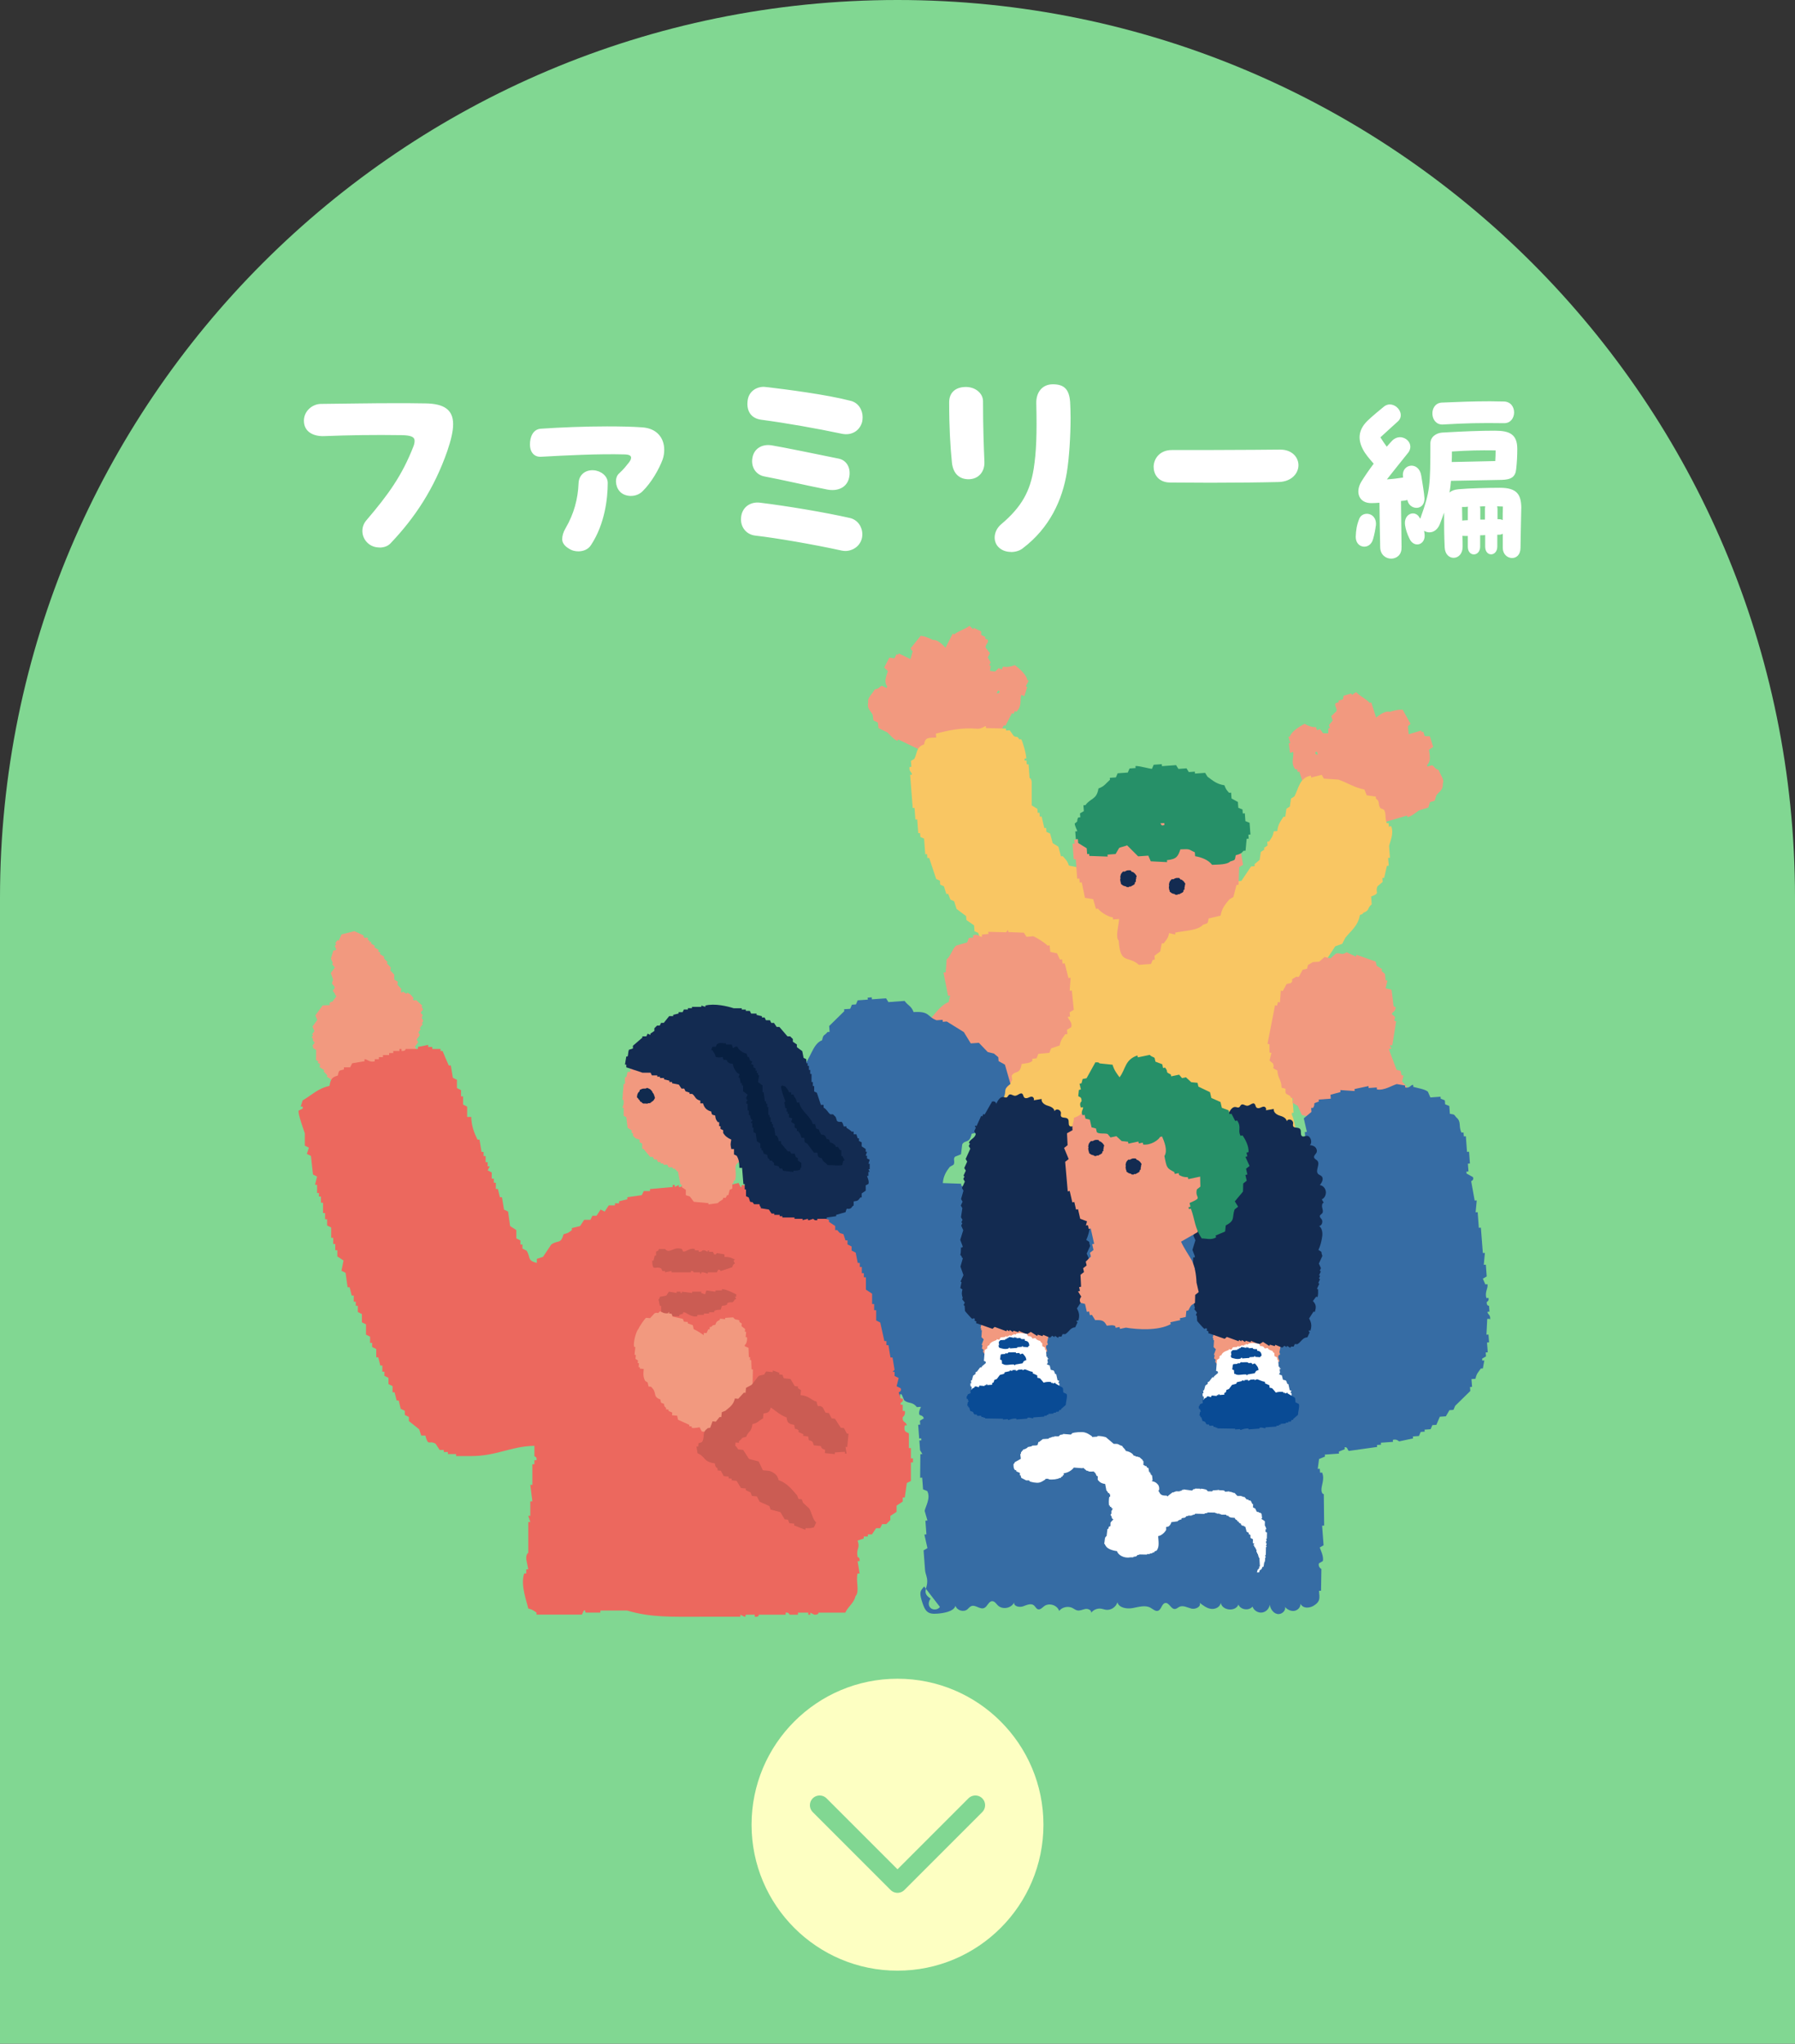 <svg id="_レイヤー_2" data-name="レイヤー 2" xmlns="http://www.w3.org/2000/svg" viewBox="0 0 246 280"><rect x="0" y="0" width="246" height="280" fill="#333333" stroke="none"/><defs><clipPath id="clippath"><path d="M123 0C55.07 0 0 55.07 0 123v157h246V123C246 55.07 190.93 0 123 0z" fill="none"/></clipPath><style>.cls-13,.cls-3,.cls-4,.cls-5,.cls-6,.cls-7{fill-rule:evenodd}.cls-3{fill:#fff}.cls-4{fill:#094b95}.cls-5{fill:#132b51}.cls-6{fill:#f2997f}.cls-7{fill:#cb5c53}.cls-13{fill:#269068}</style></defs><g id="_デザイン" data-name="デザイン"><path d="M123 0C55.07 0 0 55.07 0 123v157h246V123C246 55.07 190.93 0 123 0z" fill="#81d792"/><path d="M52.03 75.01c-.61 0-1.22-.19-1.7-.67-.83-.83-.9-2.14-.13-3.04 3.01-3.52 4.9-6.14 6.46-10.14.13-.32.16-.58.16-.77 0-.51-.45-.74-1.73-.77-3.87-.06-7.23 0-10.66.13-1.41.06-2.78-.54-2.78-2.11 0-1.34 1.18-2.3 2.34-2.3 3.42-.03 6.72-.1 10.08-.1 1.38 0 2.78 0 4.22.03 2.66.03 3.81.93 3.81 2.85 0 .96-.29 2.18-.8 3.68-1.79 5.12-4.42 9.12-7.78 12.64-.35.38-.9.58-1.5.58zm32.82-10.15c.67-.61 1.02-1.09 1.38-1.54.16-.22.26-.42.26-.61 0-.26-.22-.42-.83-.45-3.62-.1-8.06.13-11.49.32-.86.06-1.54-.51-1.54-1.7 0-.96.38-2.05 1.47-2.14 2.78-.19 6.08-.32 9.09-.32 1.76 0 3.42.03 4.8.13 2.08.13 3.04 1.5 3.04 3.07 0 .42-.06.9-.22 1.34-.48 1.31-1.54 3.17-2.75 4.35-.93.93-2.5.77-3.14 0-.61-.67-.7-1.92-.06-2.46zm-7.8 9c0-.42.13-.93.45-1.47 1.18-2.02 1.7-4.06 1.79-6.14.03-1.25.99-1.89 2.05-1.82.99.06 1.95.77 1.95 1.73 0 2.18-.42 5.66-2.27 8.48-.38.64-1.09.9-1.76.9-.48 0-.93-.13-1.25-.35-.61-.35-.96-.8-.96-1.31zm26.45-.48c-1.15-.13-1.95-1.06-1.95-2.21 0-1.66 1.28-2.46 2.59-2.3 3.65.45 8.7 1.28 12.38 2.11 1.02.26 1.66 1.18 1.66 2.24 0 1.38-1.15 2.27-2.34 2.27-.19 0-.35-.03-.51-.06-3.78-.83-8.99-1.73-11.84-2.05zm.83-15.87c-1.6-.22-2.05-1.44-1.86-2.69.16-1.12 1.09-1.82 2.21-1.82.13 0 .48.06.61.06 2.43.29 7.97.99 11.3 1.86 1.06.26 1.63 1.25 1.63 2.24 0 .22-.03.42-.06.61-.29 1.18-1.38 1.95-2.78 1.66-3.49-.74-7.65-1.47-11.04-1.92zm.45 7.77c-1.22-.22-1.89-1.34-1.66-2.56.22-1.28 1.34-1.92 2.66-1.7 1.89.32 5.73 1.12 9.18 1.82 1.22.26 1.76 1.54 1.34 2.85-.35 1.09-1.47 1.66-2.94 1.38-3.39-.67-5.89-1.28-8.58-1.79zm25.68-1.89c-.22-2.21-.38-4.77-.38-8.26 0-1.5 1.06-2.14 2.37-2.11 1.28.03 2.27.9 2.27 1.95 0 3.55.1 6.08.19 8.29.06 1.41-.83 2.37-2.11 2.4-1.31.03-2.18-.77-2.34-2.27zm8.1 12.23c-.67 0-1.31-.22-1.76-.7-.77-.83-.61-2.24.42-3.1 2.88-2.43 3.97-4.61 4.45-7.62.35-2.27.45-4.64.35-8.96-.03-1.54.86-2.59 2.27-2.59 1.6 0 2.24.74 2.37 2.43.03.64.06 1.38.06 2.18 0 2.46-.19 5.47-.51 7.46-.61 3.74-2.34 7.62-6.08 10.43-.42.32-.99.48-1.57.48zM158.1 64c0-1.15.83-2.34 2.5-2.34 2.75 0 7.65 0 11.17-.03l3.68-.03c1.63 0 2.5 1.06 2.5 2.14s-.9 2.24-2.69 2.3c-2.3.06-5.92.1-9.38.1-2.02 0-3.94-.03-5.5-.03s-2.27-1.06-2.27-2.11zm30.46 7.98c-.08.59-.18 1.18-.38 1.87-.41 1.56-2.38 1.31-2.38-.28v-.05c.03-.9.15-1.61.49-2.46.44-1.1 2.43-.87 2.28.92zm3.51 3.02c.05 1.02-.69 1.54-1.41 1.54s-1.48-.51-1.51-1.54c-.03-.56-.08-5.04-.1-6.12-.41.03-.79.05-1.05.05-1.82.05-2.28-1.56-1.43-2.94.41-.67 1.02-1.56 1.69-2.46-.59-.67-1.18-1.36-1.48-1.97-.67-1.28-.69-2.59.59-3.87.61-.61 2-1.74 2.28-1.97 1.33-1.08 3.17.95 1.89 2.05-.38.33-1.51 1.38-2.36 2.15.28.44.56.87.87 1.28.28-.31.51-.59.74-.82 1.25-1.28 3.25.26 2.2 1.64-.87 1.1-1.95 2.41-2.92 3.66.82-.05 1.56-.15 2.05-.23l.18-.03-.03-.15c-.21-1.72 2.18-2.15 2.51-.1.13.82.41 2.43.44 3.12.03 1.64-1.89 1.66-2.3.38l-.05-.18c-.15.08-.59.13-.87.15.03 1.23.05 4.99.08 6.35zm16.41-5.35v.23c-.03 2.02-.08 3.17-.1 5.2-.03 1.97-2.41 1.69-2.43 0v-1.95c-.15.08-.31.13-.49.13h-.26v1.61c0 1.41-1.66 1.46-1.66.03v-1.59c-.23.03-.46.03-.69.03v1.54c0 1.41-1.69 1.46-1.69.03v-1.48h-.41c-.13 0-.23 0-.33-.03.03.61.03 1.15.03 1.51 0 1.97-2.38 2.05-2.46.08-.08-1.79-.08-2.92-.08-4.76-.18.49-.36 1.02-.59 1.59-.46 1.15-1.48 1.33-2.15.9l.05.36c.26 1.59-1.46 2.1-2.07.69-.31-.64-.51-1.25-.59-1.82-.23-1.59 1.41-2.15 2-1l.08.13.08-.23c1.25-3.51 1.31-4.28 1.31-10.09 0-.92.82-1.43 1.59-1.49 3.17-.18 5.2-.26 7.25-.26s3.07.51 3.07 2.51c0 .92-.05 1.87-.15 2.74-.1 1.08-.69 1.46-2 1.49l-6.94.13c-.05.56-.1 1.08-.21 1.61.28-.26.69-.41 1.25-.46 1.38-.13 4.07-.2 5.66-.2 2.33 0 2.94.9 2.94 2.84zm-10.91-14.49c2.36-.1 4.35-.18 6.63-.18.59 0 1.23.03 1.89.03 1.92.03 1.84 3 .03 2.97-3.07-.05-5.35 0-8.37.18-1.82.1-1.97-2.87-.18-3zm1.38 8.14l5.97-.13c.03-.46.05-.92.05-1.46-2.3-.03-3.66 0-5.99.15 0 .51 0 1-.03 1.43zm2.21 7.97v-1.56c0-.1 0-.2.03-.28-.26.03-.54.03-.82.03 0 .54.03 1.2.03 1.87l.18-.03c.15 0 .36-.03.59-.03zm2.35-.08V69.7c0-.13.03-.23.03-.33-.23 0-.46 0-.72.03.03.1.05.23.05.38v1.41h.64zm2.43.08c0-.61 0-1.23.03-1.87-.28 0-.54-.03-.79-.03.03.13.05.26.05.41v1.36h.23c.18 0 .36.05.49.13z" fill="#fff"/><g clip-path="url(#clippath)"><path class="cls-6" d="M195.64 105.05c-.02-.07-.04-.14-.07-.21.56-.6.39-1.22.27-2.11.19-.13.38-.26.58-.4-.15-.48-.31-.96-.46-1.45-.24 0-.47-.01-.71-.02-.07-.21-.13-.41-.2-.62l-.21.06c-.02-.07-.04-.14-.07-.21l-1.71.51c-.04-.37-.08-.73-.11-1.1l.36-.33c-.36-.65-.72-1.29-1.08-1.94-.55-.03-1.01.07-1.78.3-.49-.19-1.32.34-1.86.78l-.66-2.07-.21.06c-.64-.66-1.24-.83-1.87-1.48-.19.13-.38.26-.58.4-.02-.07-.04-.14-.07-.21-.36.11-.71.21-1.07.32-.03.16-.06.32-.08.48l-.64.19c.02.07.04.14.07.21-.14.04-.28.08-.43.13-.25.36.23.64.11 1.1-.24.22-.48.44-.72.67.07.21.13.41.2.62l-.51.6c.04.14.09.28.13.41l-.21.06c0 .23-.01.46-.02.68-.24 0-.47-.01-.71-.02l-.41-.56c-.14.04-.28.08-.43.13-.04-.14-.09-.28-.13-.41-.54.04-1.17-.2-1.55-.45-.71.35-1.83 1.07-2.02 1.73l-.21.06c.09.28.17.55.26.83l-.21.06.18 1.3c.14-.04.29-.08.43-.13.12.75-.39 1.51.29 2.4l.21-.06c.04.14.09.28.13.41l.21-.06c.2.62.39 1.24.59 1.86l.21-.06c.09.28.17.55.26.83l.21-.06c.02.07.04.14.07.21l-.21.06c-.02.68-.03 1.37-.05 2.05l-.21.06c.03.34.34.34.34.35.04.37.08.73.11 1.1l.21-.06c.04.14.09.28.13.41l.21-.06c.24.76.48 1.52.72 2.27l.21-.06c.07.21.13.41.2.62.16.03.33.05.49.08.04.14.09.28.13.41.35.12.7.24 1.05.37l.41.56c.14-.04.29-.08.43-.13.02.07.04.14.07.21.36-.11.71-.21 1.07-.32.12.12.23.23.34.35.43-.13.86-.25 1.28-.38.23-.52.45-1.04.68-1.56.14-.04.29-.08.43-.13.08-.25.15-.5.23-.75.14-.04.29-.08.43-.13-.02-.07-.04-.14-.07-.21.34-.17.67-.35 1-.52.03-.16.06-.32.08-.48l.21-.06c.02.07.04.14.07.21 1.14-.34 2.28-.68 3.42-1.01.02.07.04.14.07.21.49-.04 1.31-.75 1.58-.92.43-.13.86-.25 1.28-.38.08-.25.15-.5.23-.75.21-.06.43-.13.64-.19.08-.25.15-.5.23-.75.5-.63.92-.7.89-1.62.24-.5-.3-1.11-.59-1.86-.58-.15-.58-.54-.9-.64l-.64.19zm-15.03-1.65c-.13-.09-.36.07-.34-.35l.21-.06c.04.14.09.28.13.41zm-59.72-9.44c-.33.05-.4.43-1 .49-.41.69-1.05 1.21-.9 1.74-.19.9.22 1.04.61 1.74.03.26.07.52.1.77.2.1.4.19.6.29.03.26.07.52.1.77.4.19.8.38 1.2.58.24.21.93 1.04 1.4 1.16.03-.06.07-.13.1-.19 1.07.51 2.14 1.03 3.21 1.54.03-.06.07-.13.1-.19.07.03.13.06.2.1v.48c.3.22.6.45.9.67-.03.06-.07.13-.1.19.13.06.27.13.4.19.03.26.07.52.1.77.13.06.27.13.4.19.13.55.27 1.1.4 1.64.4.19.8.38 1.2.58.13-.1.27-.19.4-.29.33.16.67.32 1 .48.03-.06.07-.13.1-.19.13.06.27.13.4.19.17-.16.33-.32.5-.48.37-.07.73-.13 1.1-.2.07-.13.13-.26.2-.39h.5c.1-.19.2-.39.3-.58.07.03.13.06.2.1.36-.71.73-1.42 1.09-2.13.07.03.13.06.2.1.07-.13.13-.26.2-.39.07.03.13.06.2.1l.3-1.06s.32.04.4-.29c-.07-.03-.13-.06-.2-.1.1-.68.2-1.35.29-2.03-.07-.03-.13-.06-.2-.1.03-.06.07-.13.1-.19.07.03.13.06.2.1.13-.26.27-.52.4-.77.07.03.13.06.2.1l.9-1.74c.07.03.13.06.2.1.07-.13.13-.26.2-.39.07.03.13.06.2.1.82-.78.44-1.6.69-2.32.13.06.27.13.4.19.13-.42.26-.84.4-1.26-.07-.03-.13-.06-.2-.1.13-.26.27-.52.4-.77-.07-.03-.13-.06-.2-.1-.08-.68-1.06-1.57-1.71-2.03-.41.19-1.08.32-1.6.2-.07.13-.13.26-.2.39-.13-.06-.27-.13-.4-.19-.17.16-.33.32-.5.48l-.7-.09c.03-.23.07-.45.1-.68-.07-.03-.13-.06-.2-.1.07-.13.13-.26.2-.39-.13-.23-.27-.45-.4-.68.1-.19.2-.39.3-.58-.2-.26-.4-.51-.6-.77-.04-.47.49-.67.3-1.06-.13-.06-.27-.13-.4-.19.03-.06.07-.13.1-.19-.2-.1-.4-.19-.6-.29v-.48l-1-.48c-.03.06-.07.13-.1.19-.17-.16-.33-.32-.5-.48-.73.55-1.35.61-2.1 1.17-.07-.03-.13-.06-.2-.1-.33.65-.66 1.29-.99 1.94-.46-.52-1.19-1.17-1.7-1.06-.72-.35-1.15-.52-1.7-.58-.47.58-.93 1.16-1.4 1.74l.3.39-.3 1.06c-.53-.26-1.07-.51-1.6-.77-.03.06-.07.13-.1.19-.07-.03-.13-.06-.2-.1-.1.19-.2.39-.3.58-.23-.03-.47-.06-.7-.1-.23.45-.46.9-.7 1.36.17.16.33.32.5.48-.27.87-.55 1.45-.09 2.13-.03.06-.07.13-.1.19-.2-.1-.4-.19-.6-.29zm15.9.64c.07.03.13.06.2.1-.06.42-.26.22-.4.29.07-.13.13-.26.2-.39z"/><path d="M190.35 113.32c-.01-.18-.03-.36-.04-.54-.08 0-.16.01-.25.02-.3-.73-.04-1.3-.39-1.86-.17-.08-.34-.16-.51-.23-.38-.66.03-.82-.59-1.3 0-.09-.01-.18-.02-.27l-1.25-.18c-.1-.26-.2-.52-.31-.79-1.26-.21-2.43-.97-3.57-1.36-.66-.04-1.33-.09-1.99-.13-.1-.17-.19-.35-.29-.52-.49.12-.97.25-1.46.37 0-.09-.01-.18-.02-.27-1.57.31-1.65 1.67-2.26 2.85-.16.1-.31.2-.47.3-.06.36-.11.73-.16 1.09-.16.1-.31.2-.47.3-.05.36-.11.73-.16 1.09-.08 0-.16.01-.25.02-.39.62-.75 1.03-.84 1.95-.16.01-.33.02-.49.04-.11.71-.32.9-.64 1.39-.08 0-.16.01-.25.02.01.18.03.36.04.54-.16.1-.31.2-.47.3 0 .09.01.18.02.27-.16.1-.31.2-.47.3-.05.36-.11.73-.16 1.09-.23.2-.47.39-.7.59 0 .09.01.18.02.27-.16.01-.33.02-.49.04-.44.66-.89 1.32-1.33 1.98-.16.01-.33.02-.49.04-.07.18-.14.37-.21.55-.16.01-.33.02-.49.04 0 .09.01.18.02.27-.16.01-.33.02-.49.04 0 .09.01.18.02.27-.25.02-.49.04-.74.05 0 .09.01.18.02.27-.25.02-.49.04-.74.05-.07.18-.14.37-.2.55-.25-.07-.51-.14-.76-.22 0-.09-.01-.18-.02-.27-.24.11-.48.21-.72.32 0-.09-.01-.18-.02-.27-.25.02-.49.04-.74.05 0-.09-.01-.18-.02-.27l-1.23.09c0-.09-.01-.18-.02-.27-.97-.15-.86 1.08-1.93.68-.18-.26-.37-.51-.55-.77-.16.01-.33.02-.49.04 0-.09-.01-.18-.02-.27-.16.1-.31.2-.47.3 0-.09-.01-.18-.02-.27-.33.02-.66.05-.98.07 0-.09-.01-.18-.02-.27-.33.02-.66.05-.98.07 0-.09-.01-.18-.02-.27l-1.23.09c0-.09-.01-.18-.02-.27-.81.15-1.63.3-2.44.44l-.06-.8c-.33-.12-.61-.05-1-.2 0-.09-.01-.18-.02-.27-.25.02-.49.04-.74.05 0-.09-.01-.18-.02-.27-.16.01-.33.02-.49.04-.18-.26-.37-.51-.55-.77-.33.02-.66.05-.98.07 0-.09-.01-.18-.02-.27l-.23.29-.27-.25c-.42.05-1.23.46-1.97.14-.1-.17-.19-.35-.29-.52-.33-.07-.67-.13-1-.2-.23-.69-.45-.83-.84-1.29-.08 0-.16.01-.25.02-.12-.44-.23-.88-.35-1.32l-.78-.48c-.12-.44-.23-.88-.35-1.32-.17-.08-.34-.16-.51-.23-.01-.18-.03-.36-.04-.54-.08 0-.16.01-.25.02-.12-.53-.25-1.06-.37-1.59-.08 0-.16.01-.25.02-.01-.18-.03-.36-.04-.54-.08 0-.16.01-.25.02-.01-.18-.03-.36-.04-.54l-.78-.48v-3.23c-.08-.53-.29-.52-.29-.52-.05-.63-.1-1.25-.14-1.88-.08 0-.16.01-.25.02-.01-.18-.03-.36-.04-.54-.08 0-.16.01-.25.02 0-.09-.01-.18-.02-.27.08 0 .16-.01.25-.02.01-.56-.52-2.41-.7-2.64-.08 0-.16.01-.25.02-.44-.63-.28-.14-.78-.48-.18-.26-.37-.51-.55-.77-.16.01-.33.02-.49.04 0-.09-.01-.18-.02-.27-.91-.03-1.82-.05-2.73-.07 0-.09-.01-.18-.02-.27-.19 0-.61.41-1.21.36-2.21-.19-4.09.27-5.64.67.01.18.03.36.04.54-1.08.04-1.5-.05-1.66.93-1.12.43-.86 1.02-1.33 1.98-.16.1-.31.2-.47.3l.06.8c-.08 0-.16.01-.25.02-.12.63.36.72.33 1.05-.08 0-.16.01-.25.02.12 1.52.23 3.04.35 4.55.08 0 .16-.01.25-.02l.12 1.61c.08 0 .16-.01.25-.02.05.63.1 1.25.14 1.88.08 0 .16-.01.25-.02.01.18.03.36.04.54.17.08.34.16.51.23.05.71.11 1.43.16 2.14.08 0 .16-.01.25-.02.01.18.03.36.04.54.08 0 .16-.01.25-.02.32.96.64 1.93.96 2.89.17.08.34.16.51.23.01.18.03.36.04.54.17.08.34.16.51.23l.33 1.05c.08 0 .16-.01.25-.02.1.26.2.52.31.79.17.08.34.16.51.23l.33 1.05c.44.33.87.66 1.31.98.01.18.03.36.04.54.35.24.7.49 1.05.73l.06.8c.17.08.34.16.51.23l.33 1.05c.16-.01.33-.02.49-.04v3.23c-.08 0-.16.01-.25.02.01.18.03.36.04.54-.08 0-.16.01-.25.02.03.45.07.89.1 1.34-.08 0-.16.01-.25.02l.06.8c-.08 0-.16.01-.25.02 0 .09.01.18.02.27.08 0 .16-.01.25-.02l.12 1.61c.08 0 .16-.01.25-.02 0 .09.01.18.02.27-.31.29-.62.58-.92.87-.46 1.25.6 2.26.29 3.75l-.25.02.06.8c-.08 0-.16.01-.25.02.1 1.25.19 2.5.29 3.75.05.63.1 1.25.14 1.88.08 0 .16-.01.25-.02 0 .09.01.18.02.27-.16.1-.31.2-.47.3-.23.85.44 1.26.39 1.86-.08 0-.16.01-.25.02.16.98.31 1.95.47 2.93.08 0 .16-.01.25-.02-.05.45-.1.9-.14 1.36.08 0 .16-.01.25-.02.16 1.07.33 2.13.49 3.2.08 0 .16-.01.25-.02.03.36.05.71.08 1.07.08 0 .16-.01.25-.02.01.18.03.36.04.54.08 0 .16-.01.25-.02.04.3-.43.99-.12 1.63.17.08.34.16.51.23l.06.8c.17.08.34.16.51.23.01.18.03.36.04.54.61.49 1.23.99 1.85 1.48 0 .09.01.18.02.27.16-.01.33-.02.49-.04 0 .09.01.18.02.27l1.72-.12c0 .09.01.18.02.27.33-.02.66-.05.98-.07 0 .09.01.18.02.27.66-.05 1.31-.09 1.97-.14 0 .09.01.18.02.27.25.07.51.14.76.22 0-.09-.01-.18-.02-.27.25-.02.49-.04.74-.05 0-.09-.01-.18-.02-.27.34-.25.41-.21.96-.34.01.18.03.36.04.54.5.05 1 .11 1.5.16 0 .09.01.18.02.27 1.16.29 4.57-.31 4.68-.33.6-.11.63.16 1 .2 1.75.17 4.64-.44 5.39-.65.62-.18.76.22.76.22l7.63-.54c0-.09-.01-.18-.02-.27.16-.01.33-.02.49-.04 0-.09-.01-.18-.02-.27.37-.12 2.36.41 3.22.04 0-.09-.01-.18-.02-.27.25-.02.49-.04.74-.05 0-.09-.01-.18-.02-.27.53-.22 1.41.19 1.5.16 0-.09-.01-.18-.02-.27.16-.01.33-.02.49-.04 0-.09-.01-.18-.02-.27l1.23-.09c0-.09-.01-.18-.02-.27.45-.37.57-.66.64-1.39.94-.2.66-.38 1.44-.64l.06-2.43c.08 0 .16-.01.25-.02.13-.99-.73-1.01-.64-1.84.08 0 .16-.01.25-.02-.01-.18-.03-.36-.04-.54.08 0 .16-.01.25-.02.19-.86-.24-2.5-.47-2.93 0-.09-.01-.18-.02-.27.08 0 .16-.01.25-.02-.05-.63-.1-1.25-.14-1.88-.1-.31-.73-1.92-.68-2.38.08 0 .16-.01.25-.02l-.12-1.61c.08 0 .16-.01.25-.02-.1-.26-.2-.52-.31-.79.08 0 .16-.01.25-.02-.03-.36-.05-.71-.08-1.07-.08 0-.16.01-.25.02-.03-.45-.07-.89-.1-1.34-.03-.08-.32-.06-.29-.52l.25-.02c-.03-.45-.07-.89-.1-1.34 0 0-.38-.2-.31-.79.08 0 .16-.01.25-.02-.03-.45-.07-.89-.1-1.34-.1-.26-.21-.52-.31-.79.08 0 .16-.01.25-.02-.07-.89-.14-1.79-.2-2.68.64-.25.74-.48 1.17-.89 0-.09-.01-.18-.02-.27.25-.02.49-.04.74-.05.14-.28.29-.56.43-.84.25-.02.49-.04.74-.05 0-.09-.01-.18-.02-.27.32-.11.64-.23.96-.34.29-1.6 1.16-.97 2.09-1.77.37-.57.74-1.13 1.11-1.7.32-.11.64-.23.96-.34.14-.28.29-.56.43-.84.77-.95 1.75-1.64 1.99-3.11.48-.2.21.02.47-.3.97-.39.45-.58 1.15-1.16-.03-.36-.05-.71-.08-1.07 1.35-.5.47-.5.88-1.41.23-.2.47-.39.7-.59-.01-.18-.03-.36-.04-.54.08 0 .16-.01.25-.02.12-.55.25-1.1.37-1.64.08 0 .16-.01.25-.02-.03-.36-.05-.71-.08-1.07.08 0 .16-.01.25-.02l-.12-1.61c.12-.6.69-1.68.29-2.71-.08 0-.16.01-.25.02z" fill="#f9c663" fill-rule="evenodd"/><path class="cls-6" d="M188.53 131.73c.05.2.09.39.14.59.25.15.5.31.74.46-.02.09-.04.17-.07.26.16.13.32.26.47.4.02.28.05.57.07.85.09.02.18.04.27.07-.09.35-.17.7-.26 1.04.27.07.54.13.81.2.13.85.17 1.34.29 2.29.09.02.18.04.27.07.05.65-.42.63-.53.98.16.13.32.26.47.4-.04.17-.09.35-.13.52.09.02.18.04.27.07-.17 1.07-.34 2.13-.51 3.19-.15.35-.28-.18-.33.19l.2.33c-.29.25-.32-.19-.33.19.34.92.69 1.83 1.03 2.75.18.04.36.09.54.13.05.2.09.39.14.59.09.02.18.04.27.07-.07.26-.13.52-.2.78.29.35.59.7.88 1.05-.17.69-.35 1.39-.52 2.08a2.68 2.68 0 01-.27-.07c-.18.33-.35.65-.53.98a2.68 2.68 0 01-.27-.07c-.09.35-.17.69-.26 1.04a2.68 2.68 0 01-.27-.07c-.49.41-.77.45-1.13 1.1-.18-.04-.36-.09-.54-.13-.29.48-.02.23-.4.45-.02.09-.04.17-.07.26-.27-.07-.54-.13-.81-.2-.34.61-.25.39-.73.65-.02.09-.04.17-.07.26-.18-.04-.36-.09-.54-.13-.25.22-.49.43-.73.65-.47-.03-.94-.05-1.41-.07-.02.09-.04.17-.07.26-.99-.25-1.98-.49-2.97-.74.02-.09.04-.17.07-.26-.18-.04-.36-.09-.54-.13l.07-.26c-.27-.07-.54-.13-.81-.2-.11-.3-.23-.61-.34-.92-.25-.15-.5-.31-.74-.46.02-.09.04-.17.07-.26-.27-.07-.54-.13-.81-.2-.18-.41-.37-.83-.55-1.24-.25-.15-.5-.31-.74-.46.04-.17.09-.35.13-.52-.5-.29-.24-.02-.47-.4-.68-.38-.6-.21-.61-.98-.18-.04-.36-.09-.54-.13 0-1.09-.54-1.34-.56-2.35-1.03-.57-.3-.18-.61-.98-.16-.13-.32-.26-.47-.4.09-.35.17-.69.26-1.04a2.68 2.68 0 01-.27-.07v-1.11a2.68 2.68 0 01-.27-.07c.34-1.76.69-3.52 1.03-5.28.09.02.18.04.27.07.04-.17.09-.35.13-.52.09.02.18.04.27.07l.12-1.63c.09.02.18.04.27.07.18-.33.35-.65.53-.98.2-.04.4-.08.6-.13.42-.43-.19-.37.47-.71.38-.22.03-.11.6-.13.18-.33.35-.65.53-.98.2-.04.4-.08.6-.13.04-.17.09-.35.13-.52l.67-.39.87-.06c.25-.22.49-.43.73-.65.27.07.54.13.81.2.24-.22.49-.43.73-.65.71-.19.7.31 1.48-.19.43.2.86.4 1.28.6.02-.09.04-.17.07-.26.88.31 1.75.62 2.63.93zm-51.48 17.86c.9-.31 1.3-.92 1.66-1.63l-.06-.58c.5-.78 1.13-.08 1.36-1.6.76-.13 1.06-.1 1.48-.43 0-.1-.02-.19-.03-.29l.6-.06c.08-.2.16-.41.24-.61.5-.05 1.01-.09 1.51-.14.08-.2.16-.41.24-.61.39-.13.79-.27 1.18-.4.14-.78.38-.99.76-1.54.1 0 .2-.02.3-.03l-.06-.58c.19-.12.38-.23.57-.35.24-.68-.48-1.13-.45-1.43.1 0 .2-.02.3-.03l-.06-.58c.19-.12.38-.23.57-.35-.09-.88-.18-1.75-.26-2.63-.1 0-.2.02-.3.03.04-.59.08-1.19.13-1.78-.1 0-.2.02-.3.03l-.51-2.01c-.1 0-.2.02-.3.03l-.06-.58c-.1 0-.2.02-.3.03-.13-.28-.26-.56-.39-.85l-.93-.21-.09-.88c-.1 0-.2.02-.3.03-.27-.34-1.56-1.15-1.96-1.29-.3.03-.6.06-.91.08-.12-.18-.24-.37-.36-.56l-2.14-.09c0-.1-.02-.19-.03-.29l-.27.32-2.44-.06c0 .1.02.19.03.29l-.91.09c0 .1.02.19.03.29-.39.06-.56-.47-1.24-.18 0 .1.02.19.03.29l-.6.06c-.08.2-.16.41-.24.61-.49.14-.99.29-1.48.43-.56.44-.71 1.38-1.33 1.89-.04.59-.08 1.19-.13 1.78-.1 0-.2.02-.3.03.21 1.06.42 2.12.62 3.18.1 0 .2-.02.3-.03l-.21.9c-1.02.36-1.84 1.57-2.51 2.3-.08.2-.16.41-.24.61l-.91.09c0 .1.02.19.03.29-.84.55-1.18.51-1.36 1.6l-.6.06.06.58c-.19.12-.38.23-.57.35l.48 1.72c-.1 0-.2.02-.3.03l.06.58c-.1 0-.2.02-.3.03.15.48.3.95.45 1.43.87.14.92.44 1.6.73l.06.58 1.54.15c.15.48.3.95.45 1.43l.6-.06.06.58 1.24.18c.21.62.28.81.72 1.11 0 .1.02.19.03.29.5-.05 1.01-.09 1.51-.14.12.18.24.37.36.56 1.59.48 4.46-1.94 4.59-2.79z"/><path d="M204.21 180.78c.12-.64-.37-.7-.36-1.05.09 0 .18-.01.28-.02l-.06-.8s-.36.03-.32-.52c0-.02.36-.14.24-.56-.09 0-.19.01-.28.02-.27-.84.29-1.41.13-1.9-.09 0-.19.01-.28.02-.11-.26-.23-.52-.34-.78.18-.1.36-.2.53-.31l-.12-1.61c-.09 0-.19.01-.28.02l.15-1.63c-.09 0-.19.01-.28.02l-.27-3.48c-.09 0-.18.01-.28.02-.05-.71-.11-1.43-.16-2.14-.09 0-.18.01-.28.02l.15-1.63c-.09 0-.18.01-.28.02l-.48-2.66s.43-.15.24-.56l-.87-.48c0-.09-.01-.18-.02-.27.09 0 .19-.01.28-.02-.03-.36-.05-.71-.08-1.07.09 0 .18-.01.28-.02l-.12-1.61c-.09 0-.18.01-.28.02-.05-.71-.11-1.43-.16-2.14-.09 0-.18.01-.28.02-.01-.18-.03-.36-.04-.54-.09 0-.18.01-.28.02-.45-.94.04-1.46-.72-2.1-.35-.43-.2-.36-.87-.48-.03-.36-.05-.71-.08-1.07-.19-.08-.38-.15-.57-.23-.01-.18-.03-.36-.04-.54-.19-.08-.38-.15-.57-.23 0-.09-.01-.18-.02-.27-.46.03-.92.07-1.39.1-.11-.26-.23-.52-.34-.78-.37-.35-1.42-.5-2-.67 0-.09-.01-.18-.02-.27-.32-.05-.45.5-1.09.35 0-.09-.01-.18-.02-.27-.38-.06-.75-.13-1.13-.19-.58.14-1.76.93-2.73.73 0-.09-.01-.18-.02-.27-.37.03-.74.05-1.11.08 0-.09-.01-.18-.02-.27-.64.14-1.28.27-1.92.41 0 .09.01.18.02.27-.65-.04-1.31-.09-1.96-.13 0 .09.01.18.02.27-.46.12-.91.24-1.37.37.01.18.03.36.04.54l-1.66.12c0 .09.01.18.02.27-1.07.39-.34.1-.77.86-.09 0-.18.01-.28.02.01.18.03.36.04.54-.35.29-.7.59-1.05.88l.42 1.86c-.09 0-.18.01-.28.02l.12 1.61c.09 0 .18-.01.28-.02.01.18.03.36.04.54.09 0 .18-.01.28-.02 0 .09.01.18.02.27-.09 0-.18.01-.28.02.03.36.05.71.08 1.07l.6 4.27c-.09 0-.19.01-.28.02.05.71.11 1.43.16 2.14.09 0 .18-.01.28-.02.15.82-.41.58-.49.84-.18.57.41 1.51.4 1.59-.09 0-.18.01-.28.02.01.18.03.36.04.54-.09 0-.19.01-.28.02-.14.64.26.66.34.78-.07.27-.14.55-.22.82.09 0 .18-.01.28-.02 0 .09.01.18.02.27-.09 0-.19.01-.28.02 0-.09-.01-.18-.02-.27-.18.01-.37.03-.55.04 0-.09-.01-.18-.02-.27-1.1.17-2.2.34-3.31.51 0-.09-.01-.18-.02-.27l-.85-.21c0 .09.01.18.02.27-.19-.08-.38-.15-.57-.23-.18.1-.36.21-.53.31 0-.09-.01-.18-.02-.27-.18.01-.37.03-.55.04 0-.09-.01-.18-.02-.27l-.81.33c0-.09-.01-.18-.02-.27-.18.01-.37.03-.55.04 0-.09-.01-.18-.02-.27-.37.03-.74.05-1.11.08 0-.09-.01-.18-.02-.27-.46.03-.92.07-1.39.1-.11-.17-.21-.34-.32-.52l-.83.06c0-.09-.01-.18-.02-.27-.37.03-.74.05-1.11.08 0-.09-.01-.18-.02-.27-.38-.06-.75-.13-1.13-.19 0-.09-.01-.18-.02-.27l-.83.06c0-.09-.01-.18-.02-.27-.75-.04-1.49-.07-2.24-.11 0-.09-.01-.18-.02-.27-.18.01-.37.03-.55.04 0-.09-.01-.18-.02-.27-.65.05-1.29.09-1.94.14 0-.09-.01-.18-.02-.27-.18.01-.37.03-.55.04 0-.09-.01-.18-.02-.27l-.83.06c0-.09-.01-.18-.02-.27-.47-.06-.94-.11-1.41-.17 0-.09-.01-.18-.02-.27-.18.01-.37.03-.55.04 0-.09-.01-.18-.02-.27l-.26.29c-.38-.06-.75-.13-1.13-.19 0-.09-.01-.18-.02-.27l-.83.06c0-.09-.01-.18-.02-.27-.55.13-1.1.26-1.64.39-.11-.17-.21-.34-.32-.52-.19.01-.37.03-.55.04 0-.09-.01-.18-.02-.27-.46.12-.91.24-1.37.37 0-.09-.01-.18-.02-.27-.37.03-.74.05-1.11.08-.37.12.12.38-.26.29-.11-.17-.21-.34-.32-.52-.37.03-.74.05-1.11.08 0-.09-.01-.18-.02-.27-.65-.04-1.31-.09-1.96-.13 0-.09-.01-.18-.02-.27-.46.03-.92.07-1.39.1 0 .09.01.18.02.27l-.85-.21c0-.09-.01-.18-.02-.27-.36.12-.73.23-1.09.35 0-.09-.01-.18-.02-.27-.18.01-.37.03-.55.04 0-.09-.01-.18-.02-.27-.46.03-.92.07-1.39.1 0-.09-.01-.18-.02-.27-.19.01-.37.03-.55.04 0-.09-.01-.18-.02-.27-.53-.12-.38.21-.53.31-.39-.03.09-.17-.3-.25-.37.03-.74.05-1.11.08-.11-.17-.21-.34-.32-.52l-3.35-.03c-.11-.17-.21-.34-.32-.52-1.2-.36-1.31.84-1.62.65-.01-.18-.03-.36-.04-.54-.19-.08-.38-.15-.57-.23 0-.09-.01-.18-.02-.27l-2.51-.09c.06-.94.48-1.63.95-2.22.18-.1.36-.21.53-.31.23-.44-.13-.77.2-1.09l.81-.33c.06-.45.12-.91.17-1.36.38-.67 1-.04 1.28-1.44 1.15-.23.87-.44 1.6-.92l-.06-.8c.68-.23.44-.18.79-.6.09 0 .18-.01.28-.02-.01-.18-.03-.36-.04-.54l1.32-.9-.06-.8c.18-.1.36-.21.53-.31.53-1.01-.15-1.15.97-1.95-.25-.88-.51-1.76-.76-2.64l-.87-.48c-.01-.18-.03-.36-.04-.54l-.6-.5-.85-.21c-.4-.42-.81-.84-1.21-1.26-.37.03-.74.05-1.11.08-.32-.52-.64-1.03-.95-1.55-.78-.48-1.56-.97-2.34-1.45-.18.01-.37.03-.55.04 0-.09-.01-.18-.02-.27l-.83.06c-1.33-.49-.87-1.26-3.15-1.12-.3-.84-.78-.9-1.23-1.53-.74.05-1.48.11-2.22.16-.11-.17-.21-.34-.32-.52-.65.05-1.29.09-1.94.14 0-.09-.01-.18-.02-.27-.09 0-.18.01-.28.02-.09 0-.18.01-.28.02 0 .09.01.18.02.27-.46.03-.92.07-1.39.1-.08.19-.16.37-.24.56-.18.01-.37.03-.55.04-.08.19-.16.37-.24.56l-.83.06c0 .09.01.18.02.27-.69.68-1.38 1.36-2.07 2.03l.06.8c-.09 0-.18.01-.28.02-.46.58-.56.22-.75 1.13-1.36.49-1.6 2.8-2.78 3.7.03.45.07.89.1 1.34-.18.01-.37.03-.55.04-.07.27-.14.55-.22.82-.18.1-.36.2-.53.31.01.18.03.36.04.54-.09 0-.19.01-.28.02-.14.55-.29 1.1-.43 1.65-.09 0-.18.01-.28.02l.06.8c-.09 0-.18.01-.28.02.01.18.03.36.04.54-.09 0-.18.01-.28.02.07.33.54.45.36 1.05-.09 0-.18.01-.28.02.01.18.03.36.04.54-.26.2-.53.4-.79.59.03.36.05.71.08 1.07-.18.1-.36.2-.53.31.05.63.1 1.25.14 1.88-.26.2-.53.4-.79.59.05.63.1 1.25.14 1.88-.09 0-.18.01-.28.02-.07.36-.13.73-.2 1.09-.09 0-.19.01-.28.02 0 1.17 0 2.34-.01 3.5.02.06.37.06.32.52-.09 0-.19.01-.28.02 0 1.35.02 2.69.03 4.04.09 0 .18-.01.28-.02l.18 2.41c.09 0 .18-.01.28-.02.01.18.03.36.04.54.09 0 .18-.01.28-.02.03.36.05.71.08 1.07.09 0 .18-.01.28-.02-.07.36-.13.73-.2 1.09-.09 0-.19.01-.28.02.25.79.49 1.58.74 2.37.48.23.96.47 1.45.7.15.8.31 1.59.46 2.39.19.08.38.15.57.23.23.52.45 1.05.68 1.57l.87.48c.01.18.03.36.04.54l.87.48c.03.36.05.71.08 1.07.69.49 1.38.98 2.06 1.47 0 .09.01.18.02.27.18-.01.37-.03.55-.04.24 1.3 2.39 2.43 3.81 2.42.46 1.28 1.48 1.23 2.64 1.7.18-.01.37-.03.55-.04.3.34.61.67.91 1.01.38.06.75.13 1.13.19.12-.09-.1-.45.26-.29.11.26.23.52.34.78.55.52 1.11.15 1.74.95.18-.01.37-.03.55-.04.04.03-.38.7-.2 1.09.04.08.51.06.6.5-.18.1-.36.21-.53.31.01.18.03.36.04.54-.09 0-.18.01-.28.02.05.63.1 1.25.14 1.88.09 0 .18-.01.28-.02 0 .09.01.18.02.27-.09 0-.18.01-.28.02.03.45.07.89.1 1.34.11.17.21.34.32.52-.09 0-.18.01-.28.02l-.03 3.23c.09 0 .19-.01.28-.02l.12 1.61c.19.08.38.15.57.23.52.98-.27 2.16-.35 2.72.13.44.25.88.38 1.32-.09 0-.18.01-.28.02.05.62.1 1.25.14 1.88-.09 0-.18.01-.28.02l.42 1.86c-.18.1-.36.2-.53.31.07.89.14 1.78.2 2.67.05.64.32.92.3 1.63 0 .36-.11.67-.18.96l1.92 2.49c-.28.4-.93.47-1.29.13-.37-.36-.27-.91.01-1.28-.74-.46-.75-.86-.64-1.34l-.24-.32c-.43.55-.72.66-.35 1.89.46 1.53.79 1.94 2.13 1.84.71-.05 2.29-.25 2.51-1.08.2.64 1.1.91 1.62.5.18-.15.32-.36.54-.45.56-.24 1.19.49 1.76.26.47-.19.61-.94 1.12-.94.33 0 .54.35.77.58.63.62 1.86.4 2.23-.41-.09.53.7.71 1.21.54.5-.18 1.1-.47 1.51-.13.2.17.3.46.55.53.31.09.58-.22.84-.42.67-.51 1.8-.16 2.06.64.42-.53 1.24-.7 1.84-.39.21.11.4.27.63.32.37.09.74-.12 1.11-.19.37-.07.88.15.81.52.29-.4.81-.62 1.3-.57.25.03.5.13.75.16.67.08 1.35-.38 1.54-1.02.25.78 1.31.93 2.12.78.81-.15 1.7-.44 2.42-.04.34.19.68.53 1.04.41.47-.17.5-.99.99-1.06.53-.07.77.84 1.3.82.24 0 .42-.2.63-.3.52-.24 1.1.11 1.66.25.56.13 1.36-.28 1.12-.8.46.36.95.74 1.53.83.58.09 1.26-.23 1.36-.81.21 1.06 2.01 1.24 2.42.23.3.72 1.44.88 1.93.27.17.52.74.88 1.28.82.55-.06 1.02-.53 1.08-1.08.09.57.46 1.14 1.02 1.27.56.13 1.23-.41 1.06-.96.32.36.8.6 1.27.54.47-.06.9-.5.86-.97.4.73 1.34.59 1.91.2.84-.56.71-1.02.63-1.97.09 0 .19-.01.28-.02.02-.99.03-1.98.05-2.97 0 0-.49-.27-.34-.78.18-.1.36-.2.53-.31.2-.6-.42-1.8-.42-1.86.18-.1.36-.21.53-.31-.07-.89-.14-1.79-.2-2.68.09 0 .19-.01.28-.02-.02-1.44-.03-2.87-.05-4.31 0 0-.28.03-.32-.52-.05-.64.48-1.52.09-2.43-.09 0-.18.01-.28.02-.01-.18-.03-.36-.04-.54-.09 0-.18.01-.28.02l.18-1.36.81-.33c0-.09-.01-.18-.02-.27.65-.05 1.29-.09 1.94-.14 0-.09-.01-.18-.02-.27l.81-.33c0-.09-.01-.18-.02-.27.44-.08.38.44.6.5l3.86-.54c0-.09-.01-.18-.02-.27.19-.01.37-.03.55-.04 0-.09-.01-.18-.02-.27l1.66-.12c0-.09-.01-.18-.02-.27.54-.16.85.21.85.21.64-.14 1.28-.27 1.92-.41 0-.09-.01-.18-.02-.27l.83-.06c.08-.19.16-.37.24-.56.19-.01.37-.03.55-.04 0-.09-.01-.18-.02-.27l.83-.06c.08-.19.16-.37.24-.56.19-.01.37-.03.55-.04.16-.37.31-.74.47-1.11l.83-.06c.16-.28.33-.56.49-.84.19-.01.37-.03.55-.04.08-.19.16-.37.24-.56.69-.68 1.38-1.36 2.07-2.03-.01-.18-.03-.36-.04-.54.09 0 .18-.01.28-.02-.03-.36-.05-.71-.08-1.07.18-.01.37-.03.55-.04.14-.72.38-.89.73-1.4.09 0 .19-.01.28-.02.07-.36.13-.73.2-1.09-.09 0-.18.01-.28.02 0-.09-.01-.18-.02-.27.18-.1.36-.2.53-.31-.01-.18-.03-.36-.04-.54.09 0 .18-.01.28-.02-.03-.45-.07-.89-.1-1.34.09 0 .18-.01.28-.02-.03-.36-.05-.71-.08-1.07-.09 0-.18.01-.28.02.04-.72.08-1.44.11-2.16.09 0 .18-.01.28-.02z" fill="#366ca4" fill-rule="evenodd"/><path class="cls-6" d="M147.65 120.39c.09 0 .18-.01.28-.02.01.18.03.36.04.54.09 0 .18-.01.28-.02.15.71.29 1.42.44 2.12.38.06.75.13 1.13.19.13.44.25.88.38 1.32.09 0 .19-.01.28-.02.37.48 1.34 1.1 2.04 1.2 0 .09.01.18.02.27l.83-.06c-.05.93-.55 2.48-.05 2.97.21 3.33 1.26 1.97 2.76 3.31l1.66-.12c.08-.19.16-.37.24-.56.09 0 .19-.01.28-.02-.01-.18-.03-.36-.04-.54.26-.2.53-.4.79-.6.07-.36.13-.73.2-1.09.09 0 .18-.01.28-.02.35-.5.61-.68.73-1.4l.85.21c0-.09-.01-.18-.02-.27 1.38-.29 3.11-.28 3.82-1.08.74-.26.63-.11.77-.86l1.64-.39c.16-1.02.66-1.57 1.22-2.24.18-.1.36-.21.53-.31.14-.55.29-1.1.43-1.65.09 0 .18-.01.28-.02l.09-2.43c.18-.1.36-.21.53-.31-.17-.98-.33-1.95-.5-2.93-.19-.08-.38-.15-.57-.23.03-.33.46-.53.2-1.09-.09 0-.18.01-.28.02-.01-.18-.03-.36-.04-.54-.09 0-.18.01-.28.02-.35-.39-.42-.44-.64-1.03-1.15-.19-1.83-1.16-2.12-2.27-1.53-.26-.63-.39-1.21-1.26-.09 0-.18.01-.28.02-.11-.26-.23-.52-.34-.78-.18.01-.37.03-.55.04-.21-.25-.41-.51-.62-.76-.36.12-.73.23-1.09.35-.19-.08-.38-.15-.57-.23l-.26.29-.36-1.05c-.18.01-.37.03-.55.04 0-.09-.01-.18-.02-.27l-.26.29c-.09 0-.18.01-.28.02 0-.09-.01-.18-.02-.27-1.02.07-2.03.14-3.05.22 0-.09-.01-.18-.02-.27l-.81.33c0-.09-.01-.18-.02-.27-.09 0-.18.01-.28.02 0 .09.01.18.02.27-1.2.47-1.84.87-3.26 1.04.01.18.03.36.04.54-.61.2-.67.28-1.07.61 0 .09.01.18.02.27-.54.22-1.08.44-1.62.65-.08.19-.16.37-.24.56-.54.58-1.18 1.27-1.52 1.99.01.18.03.36.04.54-.09 0-.19.01-.28.02.01.18.03.36.04.54-.09 0-.18.01-.28.02.03.36.05.71.08 1.07-.09 0-.19.01-.28.02.01.18.03.36.04.54-.09 0-.18.01-.28.02.05.71.11 1.43.16 2.14.09 0 .18-.01.28-.02.07.89.14 1.79.2 2.68z"/><path class="cls-13" d="M162.93 105.79c-.11-.17-.21-.34-.32-.52-.37.03-.74.05-1.11.08-.11-.17-.21-.34-.32-.52-.65.05-1.29.09-1.94.14 0-.09-.01-.18-.02-.27-.37.03-.74.05-1.11.08-.08.19-.16.37-.24.56-.28 0-1.95-.46-2.26-.38 0 .09.01.18.02.27l-.83.06c-.08.19-.16.37-.24.56-.46.03-.92.07-1.39.1-.08.19-.16.37-.24.56l-.83.06c0 .09.01.18.02.27-.56.48-.76.9-1.58 1.19-.24 1.55-1.04 1.27-1.78 2.28-.09 0-.18.01-.28.02l.06.8c-.18.1-.36.2-.53.31.01.18.03.36.04.54-.09 0-.18.01-.28.02-.33.62.15.37-.49.84.07.49.36.92.36 1.05-.09 0-.18.01-.28.02.03.36.05.71.08 1.07.09 0 .18-.01.28-.02.01.18.03.36.04.54l1.17.72.06.8c.09 0 .19-.01.28-.02 0 .09.01.18.02.27l2.51.09c0-.09-.01-.18-.02-.27.37-.03.74-.05 1.11-.08.16-.28.33-.56.49-.84.11-.07.92-.26 1.09-.35l1.51 1.51c.46-.03.92-.07 1.39-.1.11.26.23.52.34.78.75.04 1.49.07 2.24.11 0-.09-.01-.18-.02-.27 1.36-.14 1.51-.54 1.84-1.48 1.44-.08 1.09.02 1.98.4.01.18.03.36.04.54.89.14 1.85.53 2.32 1.18.86-.04 2.06-.02 2.47-.45.74-.26.63-.11.77-.86.59-.17.77-.23 1.07-.61.09 0 .18-.01.28-.02l.15-1.63c.09 0 .18-.01.28-.02-.01-.18-.03-.36-.04-.54l.28-.02-.12-1.61c-.19-.08-.38-.15-.57-.23-.03-.36-.05-.71-.08-1.07-.09 0-.19.01-.28.02-.01-.18-.03-.36-.04-.54-.19-.08-.38-.15-.57-.23l-.06-.8-.87-.48-.06-.8c-.09 0-.18.01-.28.02-.35-.4-.41-.44-.64-1.03-1.07-.16-1.6-.65-2.32-1.18-.11-.17-.21-.34-.32-.52-.46.03-.92.07-1.39.1 0-.09-.01-.18-.02-.27l-.83.06zm-3.35 7.24c-.5.21-.41-.13-.57-.23.19-.01.37-.03.55-.04 0 .09.01.18.02.27z"/><path class="cls-6" d="M175.15 187.37l-.12-.03c.02-.07.03-.15.05-.22-.04 0-.08-.02-.12-.03 0-.04.02-.07.02-.11.04 0 .08.02.12.03l.09-.45.12.03c.11-.33-.29-.48-.05-.96.04 0 .08.02.12.03.1-.24-.05-.36-.05-.37l.21-1.01c-.04 0-.08-.02-.12-.03l.18-.9c-.04 0-.08-.02-.12-.03.11-.52.21-1.05.32-1.57-.04 0-.08-.02-.12-.03.02-.11.05-.22.07-.34-.04 0-.08-.02-.12-.03.08-.41.17-.82.25-1.24-.04 0-.08-.02-.12-.03l.06-.93c-.15-.08-.3-.15-.45-.23 0-.04.02-.07.02-.11-.29-.18-.74-.07-.86-.09 0-.04.02-.07.02-.11l-.69-.29s-.02.07-.02.11l-.24-.06-.17.2c-.29.04-.62-.28-.69-.29 0 .04-.02.07-.02.11l-.36-.09c0 .04-.02.07-.02.11-.28-.07-.56-.14-.84-.2 0 .04-.02.07-.02.11l-.36-.09c0 .04-.02.07-.02.11-.13-.01-.28-.3-.57-.26l-.31.28s-.34-.27-.57-.26c0 .04-.02.07-.02.11l-.36-.09c0 .04-.02.07-.02.11-.28-.07-.56-.14-.84-.2 0 .04-.02.07-.02.11l-.6-.15c0 .04-.02.07-.02.11l-.24-.06c0 .04-.02.07-.02.11l-.48-.12c-.11.03-.54.56-.64.67l-.24-.06c-.11.31-.32.63-.21 1.01.07.06.14.11.22.17-.05.13-.32.34-.26.64.07.06.14.11.22.17-.06.1-.13.21-.19.31.04 0 .08.02.12.03-.02.07-.03.15-.05.22l.31.31c-.05.12-.29.25-.23.53.07.06.14.11.22.17l-.09.45c.04 0 .08.02.12.03-.05.22-.09.45-.14.67.04 0 .08.02.12.03-.02.07-.03.15-.05.22.04 0 .08.02.12.03l-.06.93.31.31c-.09.25-.19.5-.28.76.04 0 .08.02.12.03l-.09.45c.07.06.14.11.22.17-.02.11-.05.22-.07.34.04 0 .08.02.12.03 0 .04-.02.07-.02.11.11.07.22.13.33.2-.09.65.22.7.39 1.16l.62.03c0 .04-.02.07-.02.11l.6.15.17-.2c.37.16.63.28 1.19.29 0-.04.02-.07.02-.11.19.07.19.28.19.28h.5c0-.04.02-.07.02-.11.28-.02.65.29.69.29 0-.04.02-.07.02-.11l.36.09c0-.04.02-.07.02-.11l1.1.15s.02-.07.02-.11l.48.12c0-.04.02-.07.02-.11.2-.05.31-.03.62.03.14-.27.26-.32.47-.47.04 0 .08.02.12.03.02-.07.03-.15.05-.22.13-.05.27-.09.4-.14v-.59c.07-.15.15.08.14-.08z"/><path class="cls-5" d="M167.75 152.39c-.17.19-.97 1.71-1.01 1.69l-.15-.09c-.05.12-.11.23-.16.35-.05-.03-.1-.06-.14-.09-.21.47-.42.94-.64 1.41l-.15-.09c-.03.06-.05.12-.08.18l.15.09c-.08.18-.16.35-.24.53l.21.36c-.08.59-.82.74-.93 1.22.05.03.1.06.14.09-.05.12-.11.23-.16.35l.21.36c-.21.47-.42.94-.64 1.41l.21.36c-.13.29-.27.59-.4.88l.21.36c-.11.23-.21.47-.32.7.05.03.1.06.14.09-.05.12-.11.23-.16.35l.21.36c-.13.29-.27.59-.4.88l.21.36-.33 1.15.21.36c-.08.18-.16.35-.24.53l.21.36c-.06.41-.12.83-.19 1.24l.21.36c-.05.12-.11.23-.16.35.05.03.1.06.14.09-.05.12-.11.23-.16.35.09.21.18.42.28.63-.14.44-.27.88-.41 1.32.11.3.23.6.34.9-.03.06-.05.12-.08.18-.05-.03-.1-.06-.14-.09-.07.4.02.6-.11 1.07.24.29.14.06.21.36.05.03.1.06.14.09l-.33 1.15c.14.39.27.78.41 1.17-.13.29-.26.59-.4.88.05.03.1.06.14.09-.06.27-.12.53-.17.8.1.06.19.13.29.19-.14.58-.09.71.04 1.16-.03.06-.05.12-.08.18.12.15.24.3.36.46-.05.12-.11.23-.16.35.05.03.1.06.14.09.02.24.03.48.05.71.04.08.92 1.07 1 1.1.02 0 .17-.21.37.01-.03.06-.05.12-.08.18.1.06.19.13.29.19-.03.06-.05.12-.08.18.76.26 1.51.52 2.27.79.1-.09.2-.17.3-.26.54.2 1.07.39 1.61.59.03-.06.05-.12.08-.18.1.06.19.13.29.19.03-.06.05-.12.08-.18.15.09.29.19.44.28.03-.06.05-.12.08-.18.22.07.44.13.66.2.03-.06.05-.12.08-.18.36.16.73.32 1.1.48.18-.11.35-.23.53-.34.29.19.58.38.87.56.03-.06.05-.12.08-.18.22.07.44.13.66.2.03-.06.05-.12.08-.18.32.13.63.26.95.39.1-.09.2-.17.3-.26.1.06.19.13.29.19.03-.06.05-.12.08-.18.14.09.29.19.44.28.03-.06.05-.12.08-.18.12 0 .25 0 .37.01.05-.12.11-.23.16-.35.12 0 .25 0 .37.01.57-.37.67-.89 1.36-.94.11-.23.21-.47.32-.7l-.15-.09c.03-.06.05-.12.08-.18l.15.09c.25-.73.11-1.19-.17-1.7.21-.32.41-.64.62-.96l.15.09c.25-.71.18-1.07-.25-1.52l.46-.61c.05.03.1.06.14.09.15-.16.11-.9.11-1.07l-.15-.09c.11-.23.21-.47.32-.7-.05-.03-.1-.06-.14-.09.08-.18.16-.35.24-.53l-.15-.09c.05-.12.11-.23.16-.35-.05-.03-.1-.06-.14-.09.08-.18.16-.35.24-.53l-.15-.09c.05-.12.11-.23.16-.35-.09-.21-.18-.42-.28-.63l.48-1.05s-.14-.37-.13-.54c0-.03-.36-.24-.41-.28.26-.55.44-1.24.52-1.88.07-.51-.04-1.13-.43-1.4.36 0 .58-.6.34-.93-.09-.13-.24-.23-.24-.4 0-.21.25-.28.35-.44.14-.21.03-.51-.03-.77s0-.63.22-.64c-.09-.16-.18-.32-.27-.47.37-.15.61-.63.55-1.08-.06-.46-.43-.84-.82-.87.27-.32.55-.84.28-1.18-.15-.18-.4-.2-.55-.39-.35-.46.31-1.26-.04-1.73-.14-.2-.44-.26-.48-.51-.04-.27.25-.43.35-.68.1-.26-.03-.58-.23-.75-.2-.16-.46-.21-.7-.24.41-.36.09-1.31-.43-1.27-.24.02-.51.19-.69 0-.2-.22-.02-.64-.19-.9-.23-.37-.91-.06-1-.5-.02-.11.01-.22.02-.33.02-.49-.7-.72-.87-.27-.08-.47-.57-.65-.97-.77s-.88-.44-.81-.91c-.36.06-.72.12-1.09.18.13-.16-.03-.46-.22-.49-.19-.04-.37.08-.56.15-.18.07-.41.09-.54-.08-.09-.12-.1-.3-.19-.42-.26-.33-.66.22-1.04.22-.29 0-.6-.31-.83-.13-.12.09-.16.27-.29.34-.14.08-.3-.01-.46-.04-.46-.07-.78.46-1 .93-.03-.31-.42-.43-.66-.24z"/><path class="cls-3" d="M173.43 184.79c-.34-.15-.07-.35-.73-.37-.05-.1-.09-.2-.14-.31-.52-.05-.89-.2-1.51 0v.11c-.12-.03-.24-.05-.35-.08v.11c-.08 0-.15.01-.23.02v.11c-.12-.03-.24-.05-.35-.08v.11c-.08 0-.15.01-.23.02v.11h-.12v-.11c-.26.02-.22.12-.22.12-.19.01-.39.03-.58.04l-.21.33c-.12-.03-.24-.05-.35-.08v.11c-.39.17-.66.21-.89.49-.12.13-.05 0-.1.22-.23.08-.1 0-.22.12-.22.21.02.13-.09.32-.11.08-.22.16-.33.23l-.12 1.49.24.09c0 .07.01.14.02.21-.18.15-.36.31-.55.46v.11c-.08 0-.15.01-.23.02-.14.19-.28.37-.42.56-.07.04-.15.08-.22.12 0 .07.01.14.02.21-.11.08-.22.16-.33.23l-.18.65h-.12l.03.42h-.12l.03.42h.12c.15.42-.18.6.06.84.02.21.03.42.05.63l.24.09c0 .11.02.21.02.32.16.09.32.19.49.28 0 .07.01.14.02.21l.24.09v.11c.16.02.31.05.47.07.21.2.42.39.63.59.24.05.47.11.71.16.04.07.09.13.13.2.39 0 .78.02 1.16.02.03 0 .03-.14.22-.12v.11c.29.04 1.63 0 1.96-.14v-.11c.08 0 .15-.01.23-.02v-.11l1.49-.21c.03-.07.07-.15.1-.22.16.02.31.05.47.07v-.11l.69-.15v-.11l.69-.15c.48-.35.95-.7 1.43-1.05 0-.07-.01-.14-.02-.21.12-.21.32-.43.54-.57.01-.32.03-.64.04-.95h-.12v-.11c.03-.07.07-.15.1-.22l-.24-.09c-.06-.28-.12-.56-.18-.83h-.12c-.12-.18-.1-.4-.27-.51-.12-.03-.24-.05-.35-.08-.05-.21-.11-.41-.16-.62-.24-.05-.1.02-.24-.09h-.12v-.11c.22-.16.03-.35.07-.64h.12v-.11h-.12c0-.07-.01-.14-.02-.21h-.12c-.02-.32-.05-.63-.07-.95h-.12c0-.11-.02-.21-.02-.32-.12-.06-.24-.12-.36-.19l-.03-.42c-.06-.09-.15.02-.26-.3-.31-.06-.38-.14-.6-.27v-.11c-.12 0-.23.02-.35.02z"/><path class="cls-4" d="M177.6 192.2c-.16-.25 0-.53-.17-.73-.32-.19-.65-.38-.97-.56v-.11c-.11.04-.23.09-.34.13v-.11c-.08 0-.15.01-.23.02v-.11c-.31-.09-.79-.03-1.04.07-.07-.09-.43-.54-.51-.6-.12-.03-.24-.05-.35-.08 0-.11-.02-.21-.02-.32l-.6-.27c0-.07-.01-.14-.02-.21-.42-.06-.72-.25-1.07-.35-.11.04-.23.09-.34.13v-.11c-.19.01-.39.03-.58.04 0 0-.09.16-.34.13v-.11l-.46.03v.11c-.12-.03-.24-.05-.35-.08v.11l-.69.15c-.03.07-.07.15-.1.22l-.57.15c-.14.19-.28.37-.42.56-.11.04-.23.09-.34.13-.03.11-.06.22-.09.32-.07.04-.15.08-.22.12 0 .07.01.14.02.21-.23.02-.46.03-.69.05v-.11h-.12v.11c-.08 0-.15.01-.23.02v.11l-.7-.06c-.03.07-.07.15-.1.22-.1.03-.35-.2-.59-.06v.11c-.31.1-.29.14-.44.35h-.12l.03.42c-.11.04-.23.09-.34.13-.09.08-.07.21-.21.33 0 .11.02.21.02.32h.12c.05.14.1.27.15.41h-.12c-.03.18-.05.36-.08.53h.12c0 .07.01.14.02.21h.12c.05.17.1.34.16.52.6.11.31.3.62.48.08 0 .15-.01.23-.02.04.07.09.13.13.2l.46-.03c.04.07.09.13.13.2.08 0 .15-.01.23-.02v.11c.08 0 .15-.01.23-.02v.11c.81.01 1.63.02 2.44.04v.11c.23-.02.46-.03.69-.05v.11h.12c.16-.09.69-.24 1.03-.18v.11c.5-.04 1-.07 1.5-.11v-.11c.37-.12.59.1.82.05v-.11c.5-.04 1-.07 1.5-.11v-.11c.12 0 .23-.02.35-.02v-.11c.08 0 .15-.01.23-.02v-.11c.23-.02.46-.03.69-.05v-.11c.12 0 .23-.02.35-.02v-.11c.12 0 .23-.02.35-.02.03-.07.07-.15.1-.22.08 0 .15-.01.23-.02v-.11c.22-.19.44-.38.65-.57 0-.33.27-1.24.12-1.49-.12-.06-.24-.12-.36-.19zm-5.31-7.16c0-.07-.01-.14-.02-.2-.29 0-.39.02-.57-.06v-.1c-.19.01-.37.03-.56.04v-.1c-.07 0-.15.01-.22.02v-.1c-.16-.02.01.03-.1.11-.32.03-.47-.17-.79-.05v.1c-.07 0-.15.01-.22.02v.1c-.07 0-.15.01-.22.02v.1c-.22.02-.45.03-.67.05 0 0-.13.17-.21.22.01.17.03.34.04.51h-.11c.04.1.09.2.13.3.31.09.74.26 1.24.12.03 0 .03-.13.22-.12v.1c.33-.02.67-.05 1-.07v-.1c.22-.02.45-.03.67-.05v-.1h.11v.1l.68.05c.08-.14.07-.13.21-.22-.05-.46-.19-.62-.61-.67zm-.32 1.75c-.11.04-.22.08-.33.13-.04-.06-.08-.13-.13-.19l-.45.03v-.1c-.33-.07-.74.03-1.01-.03-.28.33-.29.08-.44.13v.1c-.19.01-.37.03-.56.04-.14.06.04.05-.1.11-.02.21-.04.41-.07.62.08.03.15.06.23.09.01.17.03.34.04.51h.11c.38.3.95.02 1.58.09v.1h.11v-.1c.33-.06.66-.12 1-.17.07-.11.13-.21.2-.32.11-.04.22-.08.33-.13-.06-.46-.2-.51-.4-.79l-.12-.09z"/><path class="cls-6" d="M143.33 186.01l-.12-.03c.02-.07.03-.15.05-.22-.04 0-.08-.02-.12-.03 0-.04.02-.07.02-.11.04 0 .08.02.12.03l.09-.45.12.03c.11-.33-.29-.48-.05-.96.04 0 .08.02.12.03.1-.24-.05-.36-.05-.37l.21-1.01c-.04 0-.08-.02-.12-.03l.18-.9c-.04 0-.08-.02-.12-.03.11-.52.21-1.05.32-1.57-.04 0-.08-.02-.12-.03.02-.11.05-.22.07-.34-.04 0-.08-.02-.12-.03.08-.41.17-.82.25-1.24-.04 0-.08-.02-.12-.03l.06-.93c-.15-.08-.3-.15-.45-.23 0-.04.02-.07.02-.11-.29-.18-.74-.07-.86-.09 0-.04.02-.07.02-.11-.23-.1-.46-.19-.69-.29 0 .04-.02.07-.02.11l-.24-.06-.17.2c-.29.04-.62-.28-.69-.29 0 .04-.02.07-.02.11l-.36-.09c0 .04-.02.07-.02.11-.28-.07-.56-.14-.84-.2 0 .04-.02.07-.02.11l-.36-.09c0 .04-.02.07-.02.11-.13-.01-.28-.3-.57-.26-.1.09-.2.19-.31.28 0 0-.34-.27-.57-.26 0 .04-.02.07-.02.11l-.36-.09c0 .04-.02.07-.02.11-.28-.07-.56-.14-.84-.2 0 .04-.02.07-.02.11l-.6-.15c0 .04-.02.07-.02.11l-.24-.06c0 .04-.02.07-.02.11l-.48-.12c-.11.03-.54.56-.64.67l-.24-.06c-.11.31-.32.63-.21 1.01.07.06.14.11.22.17-.05.13-.32.34-.26.64.07.06.14.11.22.17-.06.1-.13.21-.19.31.04 0 .08.02.12.03-.02.07-.03.15-.05.22l.31.31c-.05.12-.29.25-.23.53.07.06.14.11.22.17l-.09.45c.04 0 .08.02.12.03-.05.22-.09.45-.14.67.04 0 .08.02.12.03-.02.07-.03.15-.05.22.04 0 .08.02.12.03l-.06.93.31.31c-.09.25-.19.5-.28.76.04 0 .08.02.12.03l-.09.45c.07.06.14.11.22.17-.02.11-.05.22-.07.34.04 0 .08.02.12.03 0 .04-.02.07-.02.11.11.07.22.13.33.2-.09.65.22.7.39 1.16l.62.03c0 .04-.02.07-.02.11l.6.15.17-.2c.37.16.63.28 1.19.29 0-.04.02-.07.02-.11.19.07.19.28.19.28h.5c0-.04.02-.07.02-.11.28-.02.65.29.69.29 0-.04.02-.07.02-.11l.36.09c0-.04.02-.07.02-.11l1.1.15c0-.04.02-.07.02-.11l.48.12c0-.04.02-.07.02-.11.2-.05.31-.03.62.03.14-.27.26-.32.47-.47.04 0 .08.02.12.03.02-.07.03-.15.05-.22.13-.05.27-.09.4-.14v-.59c.07-.15.15.08.14-.08z"/><path class="cls-5" d="M135.93 151.02c-.17.19-.97 1.71-1.01 1.69l-.15-.09c-.05.12-.11.23-.16.35-.05-.03-.1-.06-.14-.09-.21.47-.42.94-.64 1.41l-.15-.09c-.03.06-.05.12-.08.18l.15.09c-.08.18-.16.35-.24.53l.21.36c-.08.59-.82.74-.93 1.22.05.03.1.06.14.09-.05.12-.11.23-.16.35l.21.36c-.21.47-.42.94-.64 1.41l.21.36c-.13.29-.27.59-.4.88l.21.36c-.11.23-.21.47-.32.7.05.03.1.06.14.09-.05.12-.11.23-.16.35l.21.36c-.13.29-.27.59-.4.88l.21.36-.33 1.15.21.36c-.08.18-.16.35-.24.53l.21.36c-.06.41-.12.83-.19 1.24l.21.36c-.05.12-.11.23-.16.35.05.03.1.06.14.09-.05.12-.11.23-.16.35.09.21.18.42.28.63-.14.44-.27.88-.41 1.32.11.3.23.6.34.9-.03.06-.05.12-.08.18-.05-.03-.1-.06-.14-.09-.07.4.02.6-.11 1.07.24.29.14.06.21.36.05.03.1.06.14.09l-.33 1.15c.14.39.27.78.41 1.17-.13.29-.27.59-.4.88.05.03.1.06.14.09-.06.27-.12.53-.17.8.1.06.19.13.29.19-.14.58-.09.71.04 1.16-.03.06-.05.12-.08.18.12.15.24.3.36.46-.05.12-.11.23-.16.35.05.03.1.06.14.09.02.24.03.48.05.71.04.08.92 1.07 1 1.1.02 0 .17-.21.37.01-.03.06-.05.12-.08.18.1.06.19.13.29.19-.03.06-.05.12-.08.18.76.26 1.51.52 2.27.79.1-.09.2-.17.3-.26.54.2 1.07.39 1.61.59.03-.06.05-.12.08-.18.1.06.19.13.29.19.03-.06.05-.12.08-.18.15.09.29.19.44.28.03-.06.05-.12.08-.18.22.07.44.13.66.2.03-.06.05-.12.08-.18.36.16.73.32 1.1.48.18-.11.35-.23.53-.34.29.19.58.38.87.56.03-.06.05-.12.08-.18.22.07.44.13.66.2.03-.06.05-.12.08-.18.32.13.63.26.95.39.1-.09.2-.17.3-.26.1.06.19.13.29.19.03-.06.05-.12.08-.18.14.09.29.19.44.28.03-.06.05-.12.08-.18.12 0 .25 0 .37.01.05-.12.11-.23.16-.35.12 0 .25 0 .37.01.57-.37.67-.89 1.36-.94.11-.23.21-.47.32-.7l-.15-.09c.03-.06.05-.12.08-.18l.15.09c.25-.73.11-1.19-.17-1.7.21-.32.41-.64.62-.96l.15.09c.25-.71.18-1.07-.25-1.52l.46-.61c.05.03.1.06.14.09.15-.16.11-.9.11-1.07l-.15-.09c.11-.23.21-.47.32-.7-.05-.03-.1-.06-.14-.09.08-.18.16-.35.24-.53l-.15-.09c.05-.12.11-.23.16-.35-.05-.03-.1-.06-.14-.09.08-.18.16-.35.24-.53l-.15-.09c.05-.12.11-.23.16-.35-.09-.21-.18-.42-.28-.63l.48-1.05s-.14-.37-.13-.54c0-.03-.36-.24-.41-.28.26-.55.44-1.24.52-1.88.07-.51-.04-1.13-.43-1.4.36 0 .58-.6.34-.93-.09-.13-.24-.23-.24-.4 0-.21.25-.28.35-.44.14-.21.03-.51-.03-.77s0-.63.22-.64c-.09-.16-.18-.32-.27-.47.37-.15.61-.63.55-1.08s-.43-.84-.82-.87c.27-.32.55-.84.28-1.18-.15-.18-.4-.2-.55-.39-.35-.46.31-1.26-.04-1.73-.14-.2-.44-.26-.48-.51-.04-.27.25-.43.35-.68.1-.26-.03-.58-.23-.75s-.46-.21-.7-.24c.41-.36.09-1.31-.43-1.27-.24.02-.51.19-.69 0-.2-.22-.02-.64-.19-.9-.23-.37-.91-.06-1-.5-.02-.11.01-.22.02-.33.02-.49-.7-.72-.87-.27-.08-.47-.57-.65-.97-.77s-.88-.44-.81-.91c-.36.06-.72.12-1.09.18.13-.16-.03-.46-.22-.49-.19-.04-.37.08-.56.15-.18.07-.41.09-.54-.08-.09-.12-.1-.3-.19-.42-.26-.33-.66.22-1.04.22-.29 0-.6-.31-.83-.13-.12.09-.16.27-.29.34-.14.08-.3-.01-.46-.04-.46-.07-.78.46-1 .93-.03-.31-.42-.43-.66-.24z"/><path class="cls-3" d="M141.61 183.43c-.34-.15-.07-.35-.73-.37-.05-.1-.09-.2-.14-.31-.52-.05-.89-.2-1.51 0v.11c-.12-.03-.24-.05-.35-.08v.11c-.08 0-.15.01-.23.02v.11c-.12-.03-.24-.05-.35-.08v.11c-.08 0-.15.01-.23.02v.11h-.12v-.11c-.26.02-.22.12-.22.12-.19.01-.39.03-.58.04l-.21.33c-.12-.03-.24-.05-.35-.08v.11c-.39.17-.66.21-.89.49-.12.13-.05 0-.1.22-.23.08-.1 0-.22.12-.22.21.02.13-.09.32-.11.08-.22.16-.33.23l-.12 1.49.24.09c0 .07.01.14.02.21-.18.15-.36.31-.55.46v.11c-.08 0-.15.01-.23.02-.14.19-.28.37-.42.56-.07.04-.15.08-.22.12 0 .07.01.14.02.21l-.33.23-.18.65h-.12l.03.42h-.12l.03.42h.12c.15.42-.18.6.06.84.02.21.03.42.05.63l.24.09c0 .11.02.21.02.32.16.09.32.19.49.28 0 .07.01.14.02.21l.24.09v.11c.16.02.31.05.47.07.21.2.42.39.63.59.24.05.47.11.71.16.04.07.09.13.13.2.39 0 .78.02 1.16.02.03 0 .03-.14.22-.12v.11c.29.04 1.63 0 1.96-.14v-.11c.08 0 .15-.01.23-.02v-.11l1.49-.21c.03-.07.07-.15.1-.22.16.02.31.05.47.07v-.11l.69-.15v-.11l.69-.15c.48-.35.95-.7 1.43-1.05 0-.07-.01-.14-.02-.21.12-.21.32-.43.54-.57.01-.32.03-.64.04-.95h-.12v-.11c.03-.07.07-.15.1-.22l-.24-.09c-.06-.28-.12-.56-.18-.83h-.12c-.12-.18-.1-.4-.27-.51-.12-.03-.24-.05-.35-.08-.05-.21-.11-.41-.16-.62-.24-.05-.1.02-.24-.09h-.12v-.11c.22-.16.03-.35.07-.64h.12v-.11h-.12c0-.07-.01-.14-.02-.21h-.12c-.02-.32-.05-.63-.07-.95h-.12c0-.11-.02-.21-.02-.32-.12-.06-.24-.12-.36-.19l-.03-.42c-.06-.09-.15.02-.26-.3-.31-.06-.38-.14-.6-.27v-.11c-.12 0-.23.02-.35.02z"/><path class="cls-4" d="M145.78 190.84c-.16-.25 0-.53-.17-.73-.32-.19-.65-.38-.97-.56v-.11c-.11.04-.23.09-.34.13v-.11c-.08 0-.15.01-.23.02v-.11c-.31-.09-.79-.03-1.04.07-.07-.09-.43-.54-.51-.6-.12-.03-.24-.05-.35-.08 0-.11-.02-.21-.02-.32l-.6-.27c0-.07-.01-.14-.02-.21-.42-.06-.72-.25-1.07-.35-.11.04-.23.09-.34.13v-.11c-.19.01-.39.03-.58.04 0 0-.09.16-.34.13v-.11l-.46.03v.11c-.12-.03-.24-.05-.35-.08v.11l-.69.15c-.03.07-.07.15-.1.22l-.57.15c-.14.19-.28.37-.42.56-.11.04-.23.09-.34.13-.03.11-.06.22-.09.32-.07.04-.15.08-.22.12 0 .07.01.14.02.21-.23.02-.46.03-.69.05v-.11h-.12v.11c-.08 0-.15.01-.23.02v.11l-.7-.06c-.03.07-.07.15-.1.22-.1.03-.35-.2-.59-.06v.11c-.31.1-.29.14-.44.35h-.12l.03.42c-.11.04-.23.09-.34.13-.09.08-.07.21-.21.33 0 .11.02.21.02.32h.12c.05.14.1.27.15.41h-.12c-.03.18-.05.36-.08.53h.12c0 .07.01.14.02.21h.12c.05.17.1.34.16.52.6.11.31.3.62.48.08 0 .15-.01.23-.02.04.07.09.13.13.2l.46-.03c.04.07.09.13.13.2.08 0 .15-.01.23-.02v.11c.08 0 .15-.01.23-.02v.11c.81.01 1.63.02 2.44.04v.11c.23-.02.46-.03.69-.05v.11h.12c.16-.09.69-.24 1.03-.18v.11c.5-.04 1-.07 1.5-.11v-.11c.37-.12.59.1.82.05v-.11c.5-.04 1-.07 1.5-.11v-.11c.12 0 .23-.02.35-.02v-.11c.08 0 .15-.01.23-.02v-.11c.23-.02.46-.03.69-.05v-.11c.12 0 .23-.02.35-.02v-.11c.12 0 .23-.02.35-.02.03-.07.07-.15.1-.22.08 0 .15-.01.23-.02v-.11c.22-.19.44-.38.65-.57 0-.33.27-1.24.12-1.49-.12-.06-.24-.12-.36-.19zm-5.32-7.17c0-.07-.01-.14-.02-.2-.29 0-.39.02-.57-.06v-.1c-.19.01-.37.03-.56.04v-.1c-.07 0-.15.01-.22.02v-.1c-.16-.02.01.03-.1.11-.32.03-.47-.17-.79-.05v.1c-.07 0-.15.01-.22.02v.1c-.07 0-.15.01-.22.02v.1c-.22.02-.45.03-.67.05 0 0-.13.17-.21.22.01.17.03.34.04.51h-.11c.04.1.09.2.13.3.31.09.74.26 1.24.12.03 0 .03-.13.22-.12v.1c.33-.02.67-.05 1-.07v-.1c.22-.02.45-.03.67-.05v-.1h.11v.1c.23.02.45.04.68.05.08-.14.07-.13.21-.22-.05-.46-.19-.62-.61-.67zm-.31 1.76c-.11.04-.22.08-.33.13-.04-.06-.08-.13-.13-.19l-.45.03v-.1c-.33-.07-.74.03-1.01-.03-.28.33-.29.08-.44.13v.1c-.19.01-.37.03-.56.04-.14.06.04.05-.1.11-.02.21-.04.41-.07.62.08.03.15.06.23.09.01.17.03.34.04.51h.11c.38.3.95.02 1.58.09v.1h.11v-.1c.33-.06.66-.12 1-.17.07-.11.13-.21.2-.32.11-.04.22-.08.33-.13-.06-.47-.2-.51-.4-.79l-.12-.09z"/><path class="cls-6" d="M148.98 179.74l.27-.06.12.52.27-.06c.15.24.3.49.45.73.88-.02 1.2 0 1.59.76.63-.05.72-.12 1.15.03l.06.26c.18-.04.36-.08.54-.11l.06.26c.27-.06.54-.11.81-.17 1.58.26 4.43.46 6.15-.48-.02-.09-.04-.18-.06-.26.45-.1.91-.19 1.36-.29l-.06-.26c.27-.06.54-.11.81-.17l.09-.84.27-.06c.33-.56.19-.64.91-1.02l.03-1.11c.16-.13.32-.25.48-.38l-.3-1.31c-.02-.3-.06-2.01-.71-3.15-.4-.69-1.03-1.6-1.41-2.45.76-.43 1.51-.87 2.26-1.3l.15-.58c.18-.04.36-.08.54-.11l.36-.9c.25-.14.5-.29.76-.43l.09-.84.7-.7c-.04-.18-.08-.35-.12-.52.16-.13.32-.25.48-.38l-.12-.52.27-.06c-.07-.72-.14-1.44-.2-2.16l-.33-.21c.16-.13.32-.25.48-.38-.27-.77-.54-1.54-.81-2.3l.27-.06c.02-1.13-1.14-2.41-1.53-2.98-.23-.59-.46-1.19-.69-1.78-.31-.12-.62-.24-.93-.35-.06-.26-.12-.52-.18-.79l-.6-.15c-1.07-.73-1.95-1.75-3.52-1.73-.15-.24-.3-.49-.45-.73l-2.02-.12-.06-.26c-.43.18-.87.37-1.3.55l-.06-.26-3.59.48.06.26c-.63.13-1.27.27-1.9.4.02.09.04.18.06.26-.45.1-.91.19-1.36.29l.06.26c-.58.61-.41.75-1.45 1.13-.03.82-.29.74-.19 1.69-.25.14-.5.29-.76.43.03.54.06 1.09.08 1.63-.16.13-.32.25-.48.38.21.51.42 1.01.63 1.52-.16.13-.32.25-.48.38.12 1.35.23 2.7.35 4.05l.27-.06.36 1.57.27-.06.24 1.05.27-.06.3 1.31c.31.12.62.24.93.35l-.15.58.27-.06c.04.18.08.35.12.52l.27-.06c.16.7.32 1.4.47 2.1l-.27.06c.06.26.12.52.18.79-.16.13-.32.25-.48.38l.12.52-.7.7c.04.18.08.35.12.52-.16.13-.32.25-.48.38l.12.52c-.16.13-.32.25-.48.38.03.54.06 1.09.08 1.63l-.27.06.12.52-.27.06c.15.24.3.49.45.73 0 0-.39.38-.09.84l.6.15.24 1.05z"/><path class="cls-13" d="M148.37 147.84l-.15.58-.27.06c.06.26.12.52.18.79l-.27.06-.09.85c.21.17.48.07.45.73 0 0-.36.18-.09.84l.27-.06c.15.28-.36.56-.03 1.11l.27-.06c.04.18.08.35.12.52l.6.15.24 1.05.6.15.12.52c.35.28 1.04.09 1.48.24.13.16.26.31.39.47.27-.06.54-.11.81-.17.24.22.48.45.72.67l.87.09.06.26c.45-.1.91-.19 1.36-.29l.06.26c.18-.04.36-.08.54-.11l.06.26c1.04.13 2.08-.6 2.32-1.04l.27-.06c.31.71.8 1.93.32 2.68.32 1.63.31 1.65 1.35 2.19.02.09.04.18.06.26.18-.04.36-.08.54-.11.02.09.04.18.06.26.46.22.57.29 1.2.3.02.09.04.18.06.26.54-.11 1.09-.23 1.63-.34 0 .46.02.91.03 1.37-.16.13-.32.25-.48.38-.33 1.31.97 1.02-1 1.86.04.18.08.35.12.52l-.27.06c.02.09.04.18.06.26l.27-.06c.56 1.51.5 2.62 1.49 4.08.57-.02 1.24.27 1.96-.14-.02-.09-.04-.18-.06-.26.43-.18.87-.37 1.3-.55l.09-.84c1.34-.68.82-1.07 1.21-2.18.16-.13.32-.25.48-.38-.15-.24-.3-.49-.45-.73.37-.45.75-.89 1.12-1.34l.03-1.11c.16-.13.32-.25.48-.38-.06-.26-.12-.52-.18-.79l.27-.06c-.06-.26-.12-.52-.18-.79.16-.13.32-.25.48-.38-.19-.42-.38-.84-.57-1.25l.27-.06c-.04-.18-.08-.35-.12-.52l.27-.06c.1-.82-.51-1.88-.81-2.3l-.27.06c-.43-.73.17-1.16-.47-2.1l-.27.06-.51-.99-.27.06-.12-.52c-.31-.12-.62-.24-.93-.35-.06-.26-.12-.52-.18-.79-.42-.19-.84-.37-1.26-.56-.06-.26-.12-.52-.18-.79-.53-.25-1.06-.51-1.59-.76l-.12-.52-.87-.09c-.24-.22-.48-.45-.72-.67-.18.04-.36.08-.54.11-.13-.16-.26-.31-.39-.47-.36.08-.72.15-1.09.23-.02-.09-.04-.18-.06-.26-.91-.44-.19-.22-.78-.94l-.27.06-.12-.52c-.31-.12-.62-.24-.93-.35-.04-.18-.08-.35-.12-.52-.15-.14-.41-.13-.66-.41-.54.11-1.09.23-1.63.34-.02-.09-.04-.18-.06-.26-1.76.59-1.59 1.9-2.45 2.99-.39-.54-.71-.92-.96-1.72l-1.75-.18c-.37-.23-.02-.11-.6-.15-.4.73-.81 1.45-1.21 2.18-.18.04-.36.08-.54.11z"/><path class="cls-5" d="M149.9 158.31s-.01-.02-.02-.03c-.35-.05-.37-.12-.63-.3v-.17c-.1-.08-.05-.05-.05-.13h-.01c0-.02 0-.03.01-.05-.02 0-.03-.01-.05-.02.01-.03.03-.06.04-.09-.02 0-.03-.01-.05-.02 0-.08 0-.2.04-.33v-.04h-.05c.08-.53.14-.51.37-.79h.26l.06-.03v-.02h.02c.29-.15.36-.11.68-.11.06.07.12.13.18.2.01 0 .03.01.04.02 0 0 .02-.01.03-.02v.02h.1v.06c.13.05.12.04.11.07.17.11.2.2.35.41l-.09.29c.02 0 .03.01.05.02a.36.36 0 01-.07.1c0 .12-.01.25-.02.37l-.11.03c-.01.08-.02.16-.04.24H151c-.08.18-.02.06-.17.13v.05c-.03 0-.07 0-.1-.01s0 .03 0 .05c-.03 0-.06.02-.1.03-.05.03-.09.07-.14.1-.03-.02-.06-.03-.08-.05 0 0-.01.02-.02.02h-.05c-.06.03-.11.07-.17.1 0-.01-.02-.03-.03-.04-.19.05-.08.02-.2-.04h-.02c-.01 0-.02.01-.04.02zm5.12 2.53s-.01-.02-.02-.03c-.35-.05-.37-.12-.63-.3v-.17c-.1-.08-.05-.05-.05-.12h-.01c0-.02 0-.03.01-.05-.02 0-.03-.01-.05-.02.01-.03.03-.06.04-.09-.02 0-.03-.01-.05-.02 0-.08 0-.2.04-.33v-.04h-.05c.08-.54.14-.51.37-.79h.26l.06-.03v-.02h.02c.29-.15.36-.11.68-.11.06.07.12.13.18.2.01 0 .03.01.04.02 0 0 .02-.01.03-.02v.02h.1v.06c.13.05.12.04.11.07.17.11.2.2.35.41l-.09.29c.02 0 .03.01.05.02a.36.36 0 01-.07.1c0 .12-.01.25-.02.37l-.11.03c-.01.08-.02.16-.04.24h-.05c-.08.18-.02.06-.17.13v.05c-.03 0-.07 0-.1-.01v.05c-.03 0-.06.02-.1.03-.05.03-.09.07-.14.1-.03-.02-.06-.03-.08-.05 0 0-.01.02-.02.02h-.05c-.06.03-.11.07-.17.1 0-.01-.02-.03-.03-.04-.19.05-.08.02-.2-.04h-.02c-.01 0-.02.01-.04.02zm-.73-39.38s-.01-.02-.02-.03c-.36-.05-.38-.13-.65-.32v-.18c-.1-.09-.05-.05-.05-.13h-.01c0-.02 0-.03.01-.05-.02 0-.03-.02-.05-.02.02-.03.03-.06.05-.09-.02 0-.03-.02-.05-.02 0-.09 0-.21.05-.34v-.04h-.05c.08-.56.14-.53.38-.83h.26l.06-.03v-.02h.02c.3-.16.37-.11.7-.12l.18.21c.01 0 .03.01.04.02.01 0 .02-.01.03-.02 0 0 0 .01.01.02h.1v.05c.13.05.12.04.12.08.18.12.2.21.36.43l-.09.3c.02 0 .03.02.05.02a.36.36 0 01-.07.1c0 .13-.01.26-.02.39-.04.01-.07.02-.11.04-.01.09-.02.17-.04.26h-.05c-.09.19-.02.07-.18.13v.05c-.03 0-.07 0-.1-.01v.05l-.1.03c-.05.03-.09.07-.14.1a.922.922 0 00-.08-.05s-.01.02-.02.03h-.05c-.06.03-.12.07-.17.1 0-.01-.02-.03-.03-.04-.2.05-.08.02-.2-.05h-.02c-.01 0-.02.01-.04.02zm6.68 1.05s-.01-.02-.02-.03c-.36-.05-.38-.13-.65-.32v-.12h-.01v-.06c-.1-.09-.05-.05-.05-.13h-.01c0-.02 0-.03.01-.05-.02 0-.03-.02-.05-.02.02-.03.03-.06.05-.09-.02 0-.03-.02-.05-.02 0-.09 0-.21.05-.34v-.04h-.05c.08-.56.14-.53.38-.83h.26l.06-.03v-.02h.02c.3-.16.37-.11.7-.12l.18.21c.01 0 .03.01.04.02.01 0 .02-.01.03-.02 0 0 0 .01.01.02h.1v.05c.13.05.12.04.12.08.18.12.2.21.36.43l-.09.3c.02 0 .03.01.05.02a.36.36 0 01-.07.1c0 .13-.01.26-.02.39-.04.01-.07.02-.11.04-.01.09-.02.17-.04.26h-.05c-.09.19-.02.07-.18.13v.05c-.03 0-.07 0-.1-.01v.05l-.1.03c-.05.03-.09.07-.14.1a.922.922 0 00-.08-.05s-.01.02-.02.03h-.05c-.06.03-.12.07-.17.1 0-.01-.02-.03-.03-.04-.2.05-.08.02-.2-.05h-.02c-.01 0-.02.01-.04.02z"/><path class="cls-3" d="M173.43 209.53h.1c.05-.14-.15-.45-.19-.54 0-.18 0-.36.01-.54-.05-.09-.48-.34-.48-.35v-.07h.1c-.03-.22-.06-.45-.08-.67h-.1v-.07c-.1-.02-.2-.05-.29-.07v-.07h-.2c-.16-.09-.17-.35-.29-.48-.1-.05-.19-.09-.29-.14 0-.16 0-.31.01-.47h-.1c-.09-.14-.14-.39-.28-.48h-.2c-.03-.05-.06-.09-.1-.14h-.2c-.1-.11-.19-.23-.29-.34h-.2v-.07h-.2v-.07c-.2 0-.39 0-.59-.01-.13-.14-.26-.27-.38-.41h-.2v-.07h-.2v-.07h-.3v-.07c-.2.02-.39.04-.59.05-.03-.05-.06-.09-.1-.14-.24-.09-.47-.03-.79-.08v-.07c-.14-.01.04.05-.1.06-.23.02-.46.03-.69.05l-.1.13c-.2 0-.39 0-.59-.01-.06-.07-.13-.14-.19-.21-.11-.05-.62-.16-.78-.15v.07h-.1v-.07c-.23 0-.46 0-.69-.01v.07h-.2l-.2.2c-.39-.05-.79-.11-1.18-.16v.07h-.2l-.1.13h-.2v.07c-.2 0-.39 0-.59-.01v.07h-.2v.07h-.2c-.2.15-.4.3-.6.46v.07c-.18.04-.14-.04-.2-.07-.62-.01-.76-.08-.98-.36v-.13h-.1v-.13h-.1v-.07h.1c.11-.31 0-.74-.18-.88-.16-.2-.4-.36-.78-.42.06-.13-.01-.06.1-.13-.03-.22-.06-.45-.08-.67h-.1V202h-.1v-.2h-.1v-.13h-.1l-.09-.54c-.07-.02-.13-.05-.2-.07-.03-.07-.06-.14-.09-.2h-.2v-.07c-.07-.02-.13-.05-.2-.07 0-.18 0-.36.01-.54h-.1v-.14c-.16-.14-.32-.28-.48-.41h-.2v-.07h-.29v-.07c-.1-.02-.19-.05-.29-.07-.1-.3-.62-.56-1.07-.63-.1-.32-.38-.41-.48-.68-.31-.06-.45-.22-.68-.28-.16 0-.33 0-.49-.01-.35-.3-.71-.6-1.06-.9-.15-.07-.87-.22-1.18-.16v.07c-.23.02-.46.03-.69.05-.03-.05-.06-.09-.1-.14-.28-.18-.58-.4-.97-.49-.45-.11-1.46.01-1.67.1l-.2.2-1.08-.09v.07l-.39.06-.2.2c-.2 0-.39 0-.59-.01v.07h-.3v.07h-.2v.07h-.2l-.1.13c-.26.02-.53.03-.79.05-.17.13-.33.26-.5.39h-.1c-.04.13-.07.26-.11.4-.15.14-.52.05-.79.12v.07c-.2.04-.4.08-.59.12v.07c-.2.11-.3.21-.6.26-.03.07-.07.13-.1.2h-.1v.13h-.1v.27h-.1c.03.22.06.45.08.67-.27.15-.53.3-.8.45-.12.11 0 .15-.2.26-.01.34 0 .6.18.81.07.02.13.05.2.07v.13c.16.07.33.14.49.21v.34h.1l.09.34c.23.12.45.23.68.35h.39c.03.05.06.09.1.14.18.08.89.24 1.28.16.31-.06.57-.26.8-.39l.1-.13h.39v.07c.51.1 1.29-.03 1.48-.17.4-.06.12-.03.3-.19h.1c.03-.07.07-.13.1-.2h.1v-.27c.65-.08 1.12-.43 1.39-.78l1.18.09.1-.06c.16.14.32.28.48.41h.2v.07c.31.09.59.02.79.02v.07c.26.13.25.33.38.55h.1c.15.29-.11.45.18.68.18.22.44.36.88.42l.18.94h.1v.14h.1v.13c.06.02.13.05.2.07v.13h.1v.34h-.1c-.1.24-.09 1.08-.03 1.21h.1v.14c.07.02.13.05.2.07v.13l.2.07v.07h-.1v.2h-.1v.4c-.02.11-.1.13-.1.13-.05.15.09.19.09.2.11.27 0 .34.29.48-.12.14-.32.3-.4.46 0 .16 0 .31-.01.47l-.2.06c-.04.11-.07.22-.11.33h-.1l-.12 1h-.1v.13h-.1l-.12.93h.1c.09.17-.1.07.09.2.14.41.9.69 1.56.77.15.53.96 1.02 1.85.85h.39v-.07l.39-.06.2-.2h.2v-.07c.36 0 .72.02 1.08.02v-.07h.39v-.07c.31-.08.19.07.4-.13.4-.07.11-.03.3-.19l.2-.06c.46-.48.27-1.36.24-2.01.49-.07.93-.54 1.1-.85v-.4l.3-.06c.19-.1.37-.38.41-.6l.89-.12v-.07c.18-.09.24-.15.5-.19v-.13c.07-.08.38-.07.49-.12l.2-.2h.2v-.07c.16 0 .33 0 .49.01v-.07h.2v-.07h.2l.1-.13c.43 0 .85.02 1.28.03v-.07l.39-.06v-.07c.36 0 .72.02 1.08.02v.07h.2v.07h.39v.07h.2v.07c.23 0 .46 0 .69.01.03.05.06.09.1.14h.2c.03.05.06.09.1.14.2.12.41.13.78.15.06.15.08.17.19.27h.1c.03.07.06.14.09.2.07.02.13.05.2.07v.13c.1.05.19.09.29.14v.13l.19.14h.2v.07c.07.02.13.05.2.07l.18.68c.1.05.19.09.29.14v.2c.06.02.13.05.19.07.11.17-.03.33.09.47.1.05.19.09.29.14 0 .18 0 .36-.01.54.07.02.13.05.2.07.03.07-.17.12-.1.27h.1v.2h.1v.13h.1v.2h.1v.4h.1v.2h.1v.2h.1l-.1.13h.1v.2h.1c.02.4.05.81.07 1.21h-.1v.27h-.1v.13h-.1c-.04.13-.07.26-.11.4h.3c.04-.11.07-.22.11-.33l.2-.06v-.13h.1v-.2c.07-.02.14-.04.2-.06.04-.22.08-.45.11-.67h.1v-.07h-.1c0-.09.06.03.1-.07v-.4h.1v-.07h-.1l.1-.13h-.1v-.07h.1s-.06-.09-.1-.13h.1c0-.36.02-.71.02-1.07 0 0 .13 0 .1-.13h-.1c.04-.13.07-.27.11-.4h-.1v-.27h.1l-.09-.34h.1c0-.29.01-.58.02-.87-.06-.02-.13-.05-.2-.07v-.4z"/><path class="cls-6" d="M43.33 143.9c0 .44-.01.89-.02 1.33l.33.21c-.04.05-.07.1-.11.15l.33.21-.06.41c.22.14.43.28.65.42-.04.05-.07.1-.11.15l.54.57c-.04.05-.07.1-.11.15.16.1.33.21.49.31.35.46 1.05 1.45 2.06 1.76.04-.05.07-.1.11-.15.27.17.54.35.82.52.04-.05.07-.1.11-.15l.33.21c.04-.05.07-.1.11-.15.27.17.54.35.82.52 0 0 .06-.1.44.06.07-.1.15-.2.22-.3.35.08 1.01.26 1.31.17.07-.1.15-.2.22-.3.05.03.11.07.16.1.41-.12.5-.13.88-.55.46.16.34.14.71 0 1.04-.17 1.97-1.67 2.44-2.69-.13-.15-.25-.31-.38-.46.31-.29.79-.66.89-1.22l-.21-.36c.26-.36.52-.71.78-1.07l-.21-.36c.15-.2.3-.41.44-.61l-.21-.36c.15-.2.3-.41.45-.61l-.21-.36c.11-.15.22-.3.33-.46-.05-.03-.11-.07-.16-.1.15-.2.3-.41.45-.61-.05-.03-.11-.07-.16-.1.07-.1.15-.2.22-.3l-.21-.36c-.01-.58.39-.17-.16-.77.11-.15.22-.3.33-.46l-.21-.36c.04-.05.07-.1.11-.15l-.87-.78s-.24.18-.44-.06c.04-.05.07-.1.11-.15-.13-.22-.39-.62-.87-.78-.04.05-.07.1-.11.15-.16-.1-.33-.21-.49-.31-.04.05-.07.1-.11.15-.05-.03-.11-.07-.16-.1l.06-.41-.54-.57.06-.41c-.16-.1-.33-.21-.49-.31v-.67l-.54-.57.06-.41-.54-.57c.04-.05.07-.1.11-.15l-.54-.57c.04-.05.07-.1.11-.15-.22-.14-.43-.28-.65-.42.04-.05.07-.1.11-.15l-.33-.21c.04-.05.07-.1.11-.15-.22-.14-.43-.28-.65-.42.04-.05.07-.1.11-.15-.16-.1-.33-.21-.49-.31-.17-.21.16-.09-.05-.26l-.27.05c.04-.05.07-.1.11-.15l-.33-.21c.04-.05.07-.1.11-.15-.21-.24-.42-.05-.44-.06-.3-.13-.18-.33-.21-.36-.42-.19-.83-.38-1.25-.58-.59.15-1.17.3-1.76.44l-.39.87c-.05-.03-.11-.07-.16-.1-.11.15-.22.3-.33.46.05.03.11.07.16.1-.07.1-.15.2-.22.3l.21.36c-.08.32-.36.18-.39.2-.11.37-.23.75-.34 1.12.09.21.18.41.27.62-.04.05-.07.1-.11.15.13.16.25.31.38.46-.19.25-.37.51-.56.76.11.29.21.58.32.87-.06.19-.11.37-.17.56.13.15.25.31.38.46 0 .65-.58.21.04.92.06.29-.04.06.21.36-.19.25-.37.51-.56.76 0 0-.16-.08-.39.2l.05.26c-.33.01-.66.03-.99.04-.33.46-.67.91-1 1.37.09.21.18.41.27.62-.22.3-.44.61-.67.91.09.21.18.41.27.62-.11.15-.22.3-.33.46.05.03.11.07.16.1-.07.1-.15.2-.22.3.05.03.11.07.16.1.05.37-.07.26.27.62-.11.15-.22.3-.33.46.05.03.11.07.16.1-.04.05-.07.1-.11.15.16.1.33.21.49.31z"/><path d="M43.71 163.38v.56h.28v.85h.28v1.41h.28v.85h.28v.85c.19.09.38.19.56.28v1.41h.28v.85h.28v.85h.28v.85c.28.19.56.38.85.56-.09.47-.19.94-.28 1.41.19.09.38.19.56.28.09.66.19 1.32.28 1.98h.28c.09.38.19.75.28 1.13h.28v.85h.28v.56h.28v.85c.19.09.38.19.56.28v1.13c.19.09.38.19.56.28v1.41c.19.09.38.19.56.28v.85H51v.56c.19.09.38.19.56.28v1.13h.28c.09.38.19.75.28 1.13h.28v.85h.28v.56c.19.09.38.19.56.28v.85c.19.09.38.19.56.28v.85h.28c.09.38.19.75.28 1.13h.28c.09.38.19.75.28 1.13.19.09.38.19.56.28v.56c.19.09.38.19.56.28v.56c.47.38.94.75 1.41 1.13.09.28.19.56.28.85h.56c.44 1.59.47.57 1.41 1.13.19.28.38.56.56.85h.56v.28h.56v.28h1.13v.28h1.98c3.64 0 5.39-1.33 8.75-1.41v1.41c.02.08.4.08.28.56h-.28v.56h-.28v2.82h-.28c.09.75.19 1.51.28 2.26h-.28v1.98h-.28c.09.28.19.56.28.85h-.28v4.23s-.31.11-.28.85c.09.47.19.94.28 1.41h-.28v.56h-.28c-.54 1.56.36 3.88.56 4.8.66.18.66.26 1.13.56v.28h6.21c.09-.19.19-.38.28-.56.38-.11 0 .09.28.28h1.98v-.28h3.67c3.25.97 6.08.85 10.16.85h5.36v-.28c.19.09.38.19.56.28.4-.03-.11-.19.28-.28h1.13v.28c.58.09.56-.28.56-.28h3.67v-.28c.46-.08.51.27.56.28h1.13v-.28h1.41v.28h.28v-.28c.19.09.38.19.56.28.62.03.56-.28.56-.28h3.67c.45-.93 1.16-1.26 1.41-2.26.6-.67 0-2.05.28-3.11h.28c-.09-.56-.19-1.13-.28-1.69h.28c.06-.53-.28-.56-.28-.56-.23-1.22.4-1.14 0-2.26.28-.09.56-.19.85-.28v-.28h.56v-.28h.56c.19-.28.38-.56.56-.85h.56c.09-.19.19-.38.28-.56h.56l.56-.56v-.56c.28-.19.56-.38.85-.56v-.85c.28-.19.56-.38.85-.56v-.56h.28c.09-.66.19-1.32.28-1.98.19-.09.38-.19.56-.28v-2.54h.28v-.56h-.28v-1.41h-.28v-1.98c-.11-.25-.79-.03-.56-1.13h.28c-.1-.56-.66-.35-.56-1.13 0 0 .43-.29.28-.85h-.28v-.85h-.28v-.28s.42-.11.28-.56h-.28c-.09-.28-.19-.56-.28-.85 0-.02.46-.12.28-.56-.19-.09-.38-.19-.56-.28.09-.38.19-.75.28-1.13-.19-.09-.38-.19-.56-.28v-.56h-.28l.28-.28c-.09-.56-.19-1.13-.28-1.69h-.28c-.09-.56-.19-1.13-.28-1.69h-.28v-.56h-.28c-.19-.85-.38-1.69-.56-2.54-.19-.09-.38-.19-.56-.28v-1.41h-.28v-.85h-.28v-1.41c-.28-.19-.56-.38-.85-.56V175h-.28v-.56h-.28v-.85h-.28v-.56h-.28c-.09-.47-.19-.94-.28-1.41-.19-.09-.38-.19-.56-.28v-.56c-.19-.09-.38-.19-.56-.28v-.56h-.28c-.09-.28-.19-.56-.28-.85-.7-.2-.46-.15-.85-.56h-.28v-.56c-.28-.19-.56-.38-.85-.56v-.28c-.28-.09-.56-.19-.85-.28-.09-.28-.19-.56-.28-.85-.38-.09-.75-.19-1.13-.28-.19-.28-.38-.56-.56-.85-.47-.09-.94-.19-1.41-.28v-.28h-1.13v-.28h-.56c-.09-.19-.19-.38-.28-.56h-1.69c-.09-.19-.19-.38-.28-.56-1.22-.19-2.45-.38-3.67-.56-.4.05.12.27-.28.28-.09-.19-.19-.38-.28-.56-.38.09-.75.19-1.13.28v-.28H98.1c-.1.03-.08.35-.56.28-.02 0-.13-.38-.56-.28v.28c-.94.09-1.88.19-2.82.28v-.28c-.65-.13-.85.28-.85.28h-.28v-.28c-.19.09-.38.19-.56.28v-.28h-.28v.28c-1.04.09-2.07.19-3.11.28v.28h-.85c-.09.19-.19.38-.28.56-.66.09-1.32.19-1.98.28v.28c-.38.09-.75.19-1.13.28v.28h-.56v.28h-.85c-.19.28-.38.56-.56.85-.19-.09-.38-.19-.56-.28-.19.28-.38.56-.56.85h-.56c-.09.19-.19.38-.28.56h-.85c-.19.28-.38.56-.56.85-.38.09-.75.19-1.13.28v.28c-.42.32-.49.41-1.13.56-.4 1.42-.76.75-1.69 1.41-.38.56-.75 1.13-1.13 1.69-.28.09-.56.19-.85.28v.56c-1.37-.36-.8-.74-1.41-1.69-.19-.09-.38-.19-.56-.28v-.56h-.28v-.56c-.19-.09-.38-.19-.56-.28v-1.13c-.28-.19-.56-.38-.85-.56-.09-.66-.19-1.32-.28-1.98-.19-.09-.38-.19-.56-.28-.09-.56-.19-1.13-.28-1.69h-.28c-.09-.38-.19-.75-.28-1.13h-.28v-.85h-.28v-.56h-.28v-.85c-.19-.09-.38-.19-.56-.28.09-.19.19-.38.28-.56h-.28v-.56h-.28v-.85h-.28v-.56h-.28c-.09-.56-.19-1.13-.28-1.69h-.28c-.43-.89-.83-1.88-.85-3.11h-.56v-1.41c-.19-.09-.38-.19-.56-.28v-1.13h-.28v-.85c-.19-.09-.38-.19-.56-.28v-1.13c-.19-.09-.38-.19-.56-.28-.09-.56-.19-1.13-.28-1.69h-.28c-.34-.73-.56-1.31-.85-1.98h-.28v-.28h-1.13v-.28h-.56v-.28c-.47.09-.94.19-1.41.28v.28h-1.69s.06.3-.56.28v-.28h-.28v.28h-.85v.28h-.56v.28h-.85v.28h-.56v.28h-.56v.28c-.68.23-1.09-.32-1.41-.28v.28c-.56.09-1.13.19-1.69.28-.09.19-.19.38-.28.56h-.85v.28c-.77.22-.64.07-.85.85-.85.23-.97.53-1.13 1.41-1.62.35-2.47 1.3-3.67 1.98-.09.28-.19.56-.28.85h.28v.28c-.19.09-.38.19-.56.28-.13.39.73 2.74.85 3.11v1.69c.19.09.38.19.56.28-.09.28-.19.56-.28.85.19.09.38.19.56.28.09.85.19 1.69.28 2.54.19.09.38.19.56.28-.09.38-.19.75-.28 1.13h.28v1.13h.28z" fill="#ec685e" fill-rule="evenodd"/><path class="cls-6" d="M106.92 145.95v-.55h-.18c-.3-.39-.58-.54-.73-1.09h-.36l-.18-.36c-.18-.06-.36-.12-.55-.18-.06-.18-.12-.36-.18-.55h-.55c-.29-1-.45-.36-1.09-.73-.12-.18-.24-.36-.36-.55h-.36l-.18-.36h-.36v-.18l-1.46-.18-.18-.36h-.73c-.48-.18-2.19-.91-3.1-.55-.05.02-.08.32-.36.36l-.91-.18v-.18h-.18v.18h-.91v.18h-.73c-.12.18-.24.36-.36.55h-.73l-.18.36h-.55v.18h-.91v.18c-.46.23-.8.36-1.09.73h-.18v.55c-.36.12-.73.24-1.09.36l-.18.73c-.44.11-.4.19-.73.36v.91c-.51.14-.52.33-.91.55v.73h-.36l-.18.73h-.18v.91h-.18l-.18 2.19h.18v.55c-.06.18-.12.36-.18.55h.18v1.09l.36.18.18 1.46c.18.12.36.24.55.36v.36h.18v.36l.36.36c.18.06.36.12.55.18v.36l.36.18v.73h.18l.91 1.09h.36l.18.36H90l.18.36h.36v.18h.36v.18h.55l.18.36h.55v.18h.36v.18h.18v.18h.18l.36 1.82h.18v.36c.18.12.36.24.55.36v.73c.18.06.36.12.55.18.18.24.36.49.55.73l2 .18v.18l1.28-.18c.2-.24.49-.35.73-.55v-.18h.36l.18-.36h.18l.18-.73.36-.18v-.73h.18v-.36h.18c.3-.84-.1-1.83.18-2.19.5-.69.52-.08 1.28-.36v-.18h.36v-.18h.55c.12-.18.24-.36.36-.55l.91-.18c.18-.24.36-.49.55-.73h.36l.18-.36c.18-.06.36-.12.55-.18v-.36c.38-.1 1.03-.39.91-.91-.04-.17-.3.05-.18-.18l.91-.73.18-1.09h.18v-.36h.18l.18-2h.18v-.73h-.18c0-.25.31-.3.18-.73h-.18v-.55h-.18v-.18h.18l-.18-1.09H108v-.36h-.18v-.55l-.36-.18v-.55c-.18-.12-.36-.24-.55-.36z"/><path class="cls-5" d="M116.74 155.06c-.21-.23-.48-.37-.74-.55v-.18h-.37c-.29-1.08-.36-.36-.92-.74-.06-.18-.12-.37-.18-.55l-.37-.37h-.37c-.33-.24-.46-.67-.92-.92v-.37h-.37c-.18-.55-.37-1.11-.55-1.66-.12-.06-.25-.12-.37-.18v-.74h-.18v-.55h-.18v-1.11h-.18v-.55h-.18v-.55h-.18v-.37h-.18v-.55c-.12-.06-.25-.12-.37-.18-.06-.31-.12-.62-.18-.92-.25-.18-.49-.37-.74-.55v-.37l-.55-.37v-.37l-.37-.37h-.37l-1.11-1.29h-.37l-.37-.55h-.37c-.06-.12-.12-.25-.18-.37h-.55c-.06-.12-.12-.25-.18-.37h-.37v-.18l-.74-.18v-.18h-.74c-.06-.12-.12-.25-.18-.37h-.55v-.18h-.55v-.18h-1.11c-.83-.27-2.6-.7-3.88-.37v.18c-.18-.06-.37-.12-.55-.18v.18h-1.29v.18h-.55v.18h-.55c-.06.12-.12.25-.18.37H93v.18l-.74.18v.18h-.55c-.25.31-.49.62-.74.92h-.37c-.06.12-.12.25-.18.37h-.37l-.37.37v.37l-.55.37v.18c-.12-.06-.25-.12-.37-.18-.06.12-.12.25-.18.37h-.55v.18l-1.29 1.11v.37c-.18.06-.37.12-.55.18-.12.29-.07.63-.18.92h-.18l-.18 1.11h.18v.37c.74.25 1.48.49 2.22.74h1.11c.06.12.12.25.18.37h.74v.18h.37v.18H91v.18l.74.18v.18h.37v.18c.31.06.62.12.92.18l.37.55h.37c.06.12.12.25.18.37.18.06.37.12.55.18v.18h.37c.46.33.36.74 1.11.92v.37h.37c.15.59.51.97 1.11 1.11.14.5.04.42.55.55.07.57.13.58.37.92h.18v.55h.18v.37c.12.06.25.12.37.18v.37c.26.44.62.7 1.11.92-.12.7-.13.59 0 1.29h.37v.74c.12.06.25.12.37.18.29.49.36.91.37 1.66h.37l.18 2.22h.18v.74h.18v.92c.12.06.25.12.37.18.06.18.12.37.18.55.29.24.19-.18.55.37h.74c.11.37-.03.16.18.37v.18l1.11.18.37.55h.37v.18h.74v.18h.37v.18h1.66v.18h1.11v.18l.74-.18v.18h.18c.18-.06.37-.12.55-.18 0 0 .14.28.55.18v-.18h1.29v-.18l1.29-.18v-.18c.43-.12.86-.25 1.29-.37.25-.88.16-.22.74-.55.08-.05.15-.26.37-.37v-.55c.67-.08.61-.17.92-.55h.18v-.55l.55-.37v-.74c.12-.06.25-.12.37-.18.16-.38-.2-1.05-.18-1.11h.18v-.55h.18c-.06-.12-.12-.25-.18-.37h.18v-.74h-.18c.06-.18.12-.37.18-.55-.12-.06-.25-.12-.37-.18v-.37h-.18c.06-.18.12-.37.18-.55h-.18v-.37l-.55-.37v-.55c-.12-.06-.25-.12-.37-.18v-.37h-.18c-.06-.18-.12-.37-.18-.55h-.37v-.37h-.18z"/><path d="M89.33 150.98v-.03c.3-.19.28-.26.44-.53-.02-.03-.03-.07-.05-.1 0-.02-.02-.04-.03-.06.05-.12.03-.06-.02-.13h.01c-.01-.02-.02-.02-.04-.04.01-.01.02-.03.03-.04a.555.555 0 01-.08-.06c.01-.01.02-.03.03-.04-.04-.08-.11-.18-.2-.27 0-.01-.02-.02-.03-.04.01 0 .03-.02.04-.03-.33-.45-.38-.39-.73-.56-.08.03-.16.07-.24.1h-.07l-.01-.01-.02.01c-.34-.01-.38.05-.68.18-.02.08-.04.17-.07.25 0 .01-.02.02-.03.03h-.04v.02c-.03.02-.06.03-.09.05 0 .01.02.03.03.04-.09.09-.09.09-.07.11-.1.17-.08.26-.12.51l.22.22c-.01.01-.02.03-.03.04.04.03.07.04.11.06.07.11.13.21.2.32.04 0 .08 0 .12-.01.05.07.1.14.15.2.01 0 .03-.02.04-.03.17.13.05.05.22.04.01.01.02.03.03.04.03-.02.06-.04.09-.05.01.01.02.03.03.04.03 0 .07 0 .11-.02l.18.03c.02-.03.03-.05.05-.08 0 0 .02.01.03.02.01 0 .03-.02.04-.02.07 0 .14.01.2.02v-.05c.2-.04.08-.01.16-.12 0 0 .01 0 .02-.01h.04z" fill="#102a4e" fill-rule="evenodd"/><path d="M109.38 158.69c-.1-.05-.21-.1-.31-.16-.05-.16-.1-.31-.16-.47h-.47c-.05-.1-.1-.21-.16-.31h-.31c-.31-.36-.62-.73-.93-1.09v-.31h-.31c-.06-.48-.11-.48-.31-.78h-.16c-.05-.36-.1-.73-.16-1.09h-.16v-.47h-.16v-.31h-.16v-.62h-.16v-.31h-.16v-1.09h-.16v-.47h-.16v-.31h-.16c-.05-.42-.1-.83-.16-1.25h-.16v-.93c-.21-.16-.42-.31-.62-.47.05-.31.1-.62.16-.93h-.16v-.31h-.16v-.31h-.16v-.31c-.1-.05-.21-.1-.31-.16v-.31c-.1-.05-.21-.1-.31-.16.05-.1.1-.21.16-.31-.1-.05-.21-.1-.31-.16-.05-.16-.1-.31-.16-.47h-.16c-.05-.16-.1-.31-.16-.47-.52-.11-.76-.33-1.09-.62-.05-.1-.1-.21-.16-.31-.29-.14-.54.22-.62.16-.05-.16-.1-.31-.16-.47h-.78v-.16c-.78-.04-1.23-.19-1.4.47h-.47c-.05.16-.1.31-.16.47h.16c.2.34.36.47.47.93.58.09.36.09.93 0 .21.75.15.18.62.47v.16c.28.2.3.27.78.31.07.56.33.91.62 1.25.1.05.21.1.31.16-.05.16-.1.31-.16.47h.16c.05.26.1.52.16.78h.16v.31h.16v.78c.21.16.42.31.62.47-.05.21-.24.26-.16.62.05.21.19-.06.16.16 0 0-.25.14-.16.47h.16v.93h.16v.62h.16c.05.21.1.42.16.62h.16c.06.19-.16.31-.16.31v.16h.16v.62h.16v.62c.1.05.21.1.31.16.05.36.1.73.16 1.09.16.1.31.21.47.31v.62h.16v.31h.16c.05.16.1.31.16.47.16.05.31.1.47.16.05.49.05.38.31.62v.16h.31c.11.08.1.21.31.31v.31c.21.05.42.1.62.16.05.1.1.21.16.31h.31c.05.1.1.21.16.31.47.05.93.1 1.4.16v-.16c.45 0 .67-.05.93-.16.09-.31-.02-.13.16-.31v-.62c-.16-.1-.31-.21-.47-.31v-.31zm5.92-.31v-.78h-.16c-.1-.16-.21-.31-.31-.47h-.31v-.16c-.27-.22-.38-.37-.78-.47-.12-.42-.04-.35-.47-.47-.13-.47-.29-.54-.78-.62-.09-.31.02-.13-.16-.31-.12-.42-.04-.35-.47-.47-.05-.21-.1-.42-.16-.62h-.31c-.3-1.1-1.57-1.68-1.87-2.96h-.31c-.09-.65-.32-.54-.47-1.09h-.31v-.31h-.31c-.12-.44-.28-.45-.47-.78-.16-.05-.31-.1-.47-.16-.13.18.02.02-.16.16.12.71.38 1.43.62 2.02l-.16.16c.05.26.1.52.16.78h.16v.47h.16v.31h.16v.47c.16.05.31.1.47.16-.05.16-.1.31-.16.47.16.1.31.21.47.31v.47c.1.05.21.1.31.16v.31h.16c.23.29.38.5.47.93h.31c.22.14.01.39.16.62.1.05.21.1.31.16.31.42.62.83.93 1.25h.47c.06.57.12.66.62.78.16.58.5.52.78.93.93 0 1.35.11 2.02 0 .04-.36.04-.39.16-.62h.16c-.1-.21-.21-.42-.31-.62h-.16z" fill="#071f40" fill-rule="evenodd"/><path class="cls-7" d="M96.99 171.31v.18c-.26-.02-.28-.26-.71-.18 0 0-.17.27-.53.18v-.18h-.53v-.18c-.72-.21-1.16.41-1.59.35-.06-.12-.12-.24-.18-.35-1.13-.42-1.7.74-2.3 0h-.89v.18c-.12.06-.24.12-.35.18v.53h-.18l-.18.71h-.18c.1 1.59.36.65 1.24 1.06.06.12.12.24.18.35h.35v.18l.89-.18v.18h2.66v-.18c.37-.06.35.18.35.18h.89v.18h.18v-.18c.43-.06.74.19.89.18v-.18h1.24c.06-.12.12-.24.18-.35.25-.08.35.18.35.18.53-.18 1.06-.35 1.59-.53.13-.54.28-.37.35-.53-.06-.12-.12-.24-.18-.35l.18-.18c-.46-.21-.67-.35-1.42-.35v-.35l-1.06-.18c-.02 0-.07.27-.35.18-.06-.12-.12-.24-.18-.35h-.53v-.18h-.18zm3.9 6.02c-.49-.22-1.34-.69-1.95-.71v.18h-.89v.18l-1.24-.18c-.06.18-.12.35-.18.53-.18-.06-.35-.12-.53-.18v-.18h-1.24v.18l-1.42-.18v.18h-.18v-.18h-.53v.18l-1.06-.18c-.12.18-.24.35-.35.53l-.89.18c-.11.35.02.15-.18.35l.18.89h.18v.89h.18v.18h1.06c.06.12.12.24.18.35h1.06v-.18c.18-.06.35-.12.53-.18v-.18c.42-.11 1.05.77 1.95.53v-.18h.89v-.18h.71v-.18h.71v-.18c.27-.16.43-.14.89-.18.06-.18.12-.35.18-.53.41-.04.46-.03.71-.18v-.18c.71-.33.62.22 1.06-.53h.18c-.06-.12-.12-.24-.18-.35h.18v-.35zm-7.97 10.8v-.18h1.95v-.18h.71v-.18h.89v-.18l.89.18v-.18h.53v-.18h.71v-.18h.35v-.18h.71c.14-.07 0-.23.53-.35.12-.41.24-.83.35-1.24l-.71-.53v-.18h-.53v-.18h-.71v-.18h-.18v.18h-.71s-.05-.24-.35-.18v.18h-.71v.18c-.29-.06-.59-.12-.89-.18 0 0-.04.21-.35.18v-.18h-.18v.18h-.35v.18c-.18-.06-.35-.12-.53-.18v-.18c-.3-.06-.31.17-.35.18h-2.66v.18h-.35v.18c-.1.01-.61-.3-.89-.35v.18c-.18.06-.35.12-.53.18v.35c-.12.06-.24.12-.35.18v.71h-.18v.53h-.18v.18h.18c.06.18.12.35.18.53h.71c.06.18.12.35.18.53l1.06.18v-.18h.89v.18h.89z"/><path class="cls-6" d="M94.45 195.4c.12.01.24.02.36.04 0 .06-.01.12-.02.18.24.11 1.09-.07 1.09-.07l.3.57c.48.05.95.1 1.43.14.07-.11.14-.23.21-.34.25.05-.09.14.16.2.72.01 1.44.02 2.16.04 0-.06.01-.12.02-.18.12.01.24.02.36.04.14-.23.29-.45.43-.68.18.02.36.04.54.05l.21-.34c.06 0 .12.01.18.02l.27-.87.57-.3c.01-.12.02-.24.04-.36.13-.05.25-.09.38-.14.15-.35.31-.69.47-1.04.06 0 .12.01.18.02-.04-.24-.07-.49-.11-.73.09-.27.2-.2.39-.32.09-1.38-.23-.79-.75-1.52-.06 0-.12-.01-.18-.02.01-.72.02-1.44.04-2.16-.06 0-.12-.01-.18-.02-.02-.42-.04-.85-.05-1.27-.06 0-.12-.01-.18-.02.01-.12.02-.24.04-.36-.06 0-.12-.01-.18-.02-.02-.42-.04-.85-.05-1.27-.17-.08-.35-.15-.52-.23 0-.06.01-.12.02-.18.21-.09.36-.69.29-1.05-.06 0-.12-.01-.18-.02.02-.24.05-.48.07-.71-.06 0-.12-.01-.18-.02.01-.12.02-.24.04-.36l-.5-.41c.01-.12.02-.24.04-.36-.11-.07-.23-.14-.34-.21 0-.06.01-.12.02-.18-.36-.27-.5.04-.86-.45-.36.02-.73.05-1.09.07 0 .06-.01.12-.02.18-.24-.02-.48-.05-.71-.07 0 .06-.01.12-.02.18-.37.17-.45.2-.61.66-.46.07-.3.06-.57.3-.06 0-.12-.01-.18-.02-.01.12-.02.24-.04.36-.06 0-.12-.01-.18-.02-.08.17-.15.35-.23.52-.12-.01-.24-.02-.36-.04-.01.12-.02.24-.04.36 0-.12-1.1-.77-1.36-.86l-.12-.55c-.23-.08-.46-.17-.7-.25 0-.06.01-.12.02-.18-.18-.02-.36-.04-.54-.05-.05-.13-.09-.25-.14-.38-.47-.11-.94-.21-1.41-.32-.05-.13-.1-.25-.14-.38-.12-.01-.24-.02-.36-.04 0-.06.01-.12.02-.18-.24-.08.06.13-.2.16-.49.05-.8-.17-1.05-.29-.44.51-.26.05-.75.29-.2.22-.41.44-.61.66-.18-.02-.36-.04-.54-.05-.18.09-.96 1.24-1.05 1.52-.29.25-.73 1.74-.61 2.46.06 0 .12.01.18.02-.04.36-.07.71-.11 1.07.06 0 .12.01.18.02-.02.18-.04.36-.05.54.11.07.23.14.34.21-.01.12-.02.24-.04.36.06 0 .12.01.18.02-.02.18-.04.36-.05.54.06 0 .12.01.18.02 0 .06-.01.12-.02.18.18.02.36.04.54.05-.08.78-.06 1.15.2 1.64.11.07.23.14.34.21l.12.55c.12.01.24.02.36.04l.32.39c.37.66 0 1.01.95 1.36.09.5 0 .41.48.59.07.46.06.3.3.57 0 .06-.01.12-.02.18.12.01.24.02.36.04 0 .06-.01.12-.02.18.17.08.35.15.52.23-.01.12-.02.24-.04.36.24.02.48.05.71.07l.12.55c.52.23 1.04.46 1.55.7 0 .06-.01.12-.02.18z"/><path class="cls-7" d="M115.67 195.66c-.15-.02-.3-.03-.45-.05-.26-.41-.53-.82-.79-1.23-.15-.02-.3-.03-.45-.05-.13-.24-.26-.48-.39-.73-.15-.02-.3-.03-.45-.05-.13-.24-.26-.48-.39-.73-.68-.52-.6.34-.84-.77-.94-.32-.94-.77-2.2-.91.02-.23.05-.45.07-.68-.14-.09-.29-.18-.43-.27 0-.08.02-.15.02-.23-.15-.02-.3-.03-.45-.05-.2-.33-.39-.65-.59-.98l-.91-.09-.18-.48c-.15-.02-.3-.03-.45-.05l.02-.23c-.3-.11-.59-.21-.89-.32l-.02.23-.91-.09c-.09.14-.18.29-.27.43-.23.05-.47.11-.7.16-.18.11-.78 1.04-1.05 1.27-.24.13-.48.26-.73.39-.02.23-.05.45-.07.68-.08 0-.15-.02-.23-.02-.26.28-.52.56-.77.84-.15-.02-.3-.03-.45-.05-.23.94-.75 1.2-1.32 1.7l-.48.18c-.02.23-.05.45-.07.68-.08 0-.15-.02-.23-.02-.17.21-.35.42-.52.64-.15-.02-.3-.03-.45-.05-.11.3-.21.59-.32.89-.47.09-.19-.05-.48.18-.66.52-.21 1.06-.64 1.77l-.48.18c-.02.15-.03.3-.05.45-.08 0-.15-.02-.23-.02.05.31.09.62.14.93 1.15.46.71 1.15 2.38 1.39.09.58.08.38.39.73 0 .08-.02.15-.02.23.15.02.3.03.45.05.13.24.26.48.39.73.23.02.45.05.68.07 0 .08-.02.15-.02.23.15.02.3.03.45.05l-.02.23c.23.02.45.05.68.07.2.33.39.65.59.98.23.02.45.05.68.07 0 .08-.02.15-.02.23l.66.3.18.48c.23.02.45.05.68.07.13.24.26.48.39.73.44.2.88.39 1.32.59l.18.48 1.34.36c.2.33.39.65.59.98.15.02.3.03.45.05l.18.48c.23.02.45.05.68.07 0 .08-.02.15-.02.23.51.2 1.03.41 1.54.61 0-.08.02-.15.02-.23.6.03.78-.01 1.16-.11l.3-.66c-.53-.55-.56-1.25-.95-1.93-.28-.26-.56-.52-.84-.77l-.18-.48c-.15-.02-.3-.03-.45-.05l-.18-.48c-.67-.78-1.41-1.72-2.54-2.09-.13-.69-.63-1.05-1.25-1.27l-.91-.09-.57-1.2-1.34-.36c-.26-.41-.53-.82-.79-1.23-.23-.02-.45-.05-.68-.07-.07-.05-.17-.35-.41-.5.02-.15.03-.3.05-.45.15.02.3.03.45.05 0-.08.02-.15.02-.23.51-.36.19-.44.98-.59.35-.9.68-.52.86-1.75.75-.12.86-.5 1.45-.77.02-.23.05-.45.07-.68.67-.1.78-.17 1-.82.63.43 1.35 1.09 2.16 1.36.11.74.21.86 1.04 1.02.15.95.07.29.61.75 0 .08-.02.15-.02.23l.66.3-.02.23c.23.02.45.05.68.07.16.95.07.28.61.75l.18.48.91.09c.2.12-.07.31.64.52l-.05.45c.45.05.91.09 1.36.14l.02-.23 1.39-.09-.02.23c.08 0 .15.02.23.02-.05-.31-.09-.62-.14-.93.08 0 .15.02.23.02l.18-1.82c-.08 0-.15-.02-.23-.02-.13-.24-.26-.48-.39-.73z"/></g><circle cx="123" cy="250" r="20" fill="#fdffc2"/><path stroke="#81d792" stroke-linecap="round" stroke-linejoin="round" stroke-width="2.67" fill="none" d="M133.67 247.33L123 258l-10.67-10.67"/></g></svg>
